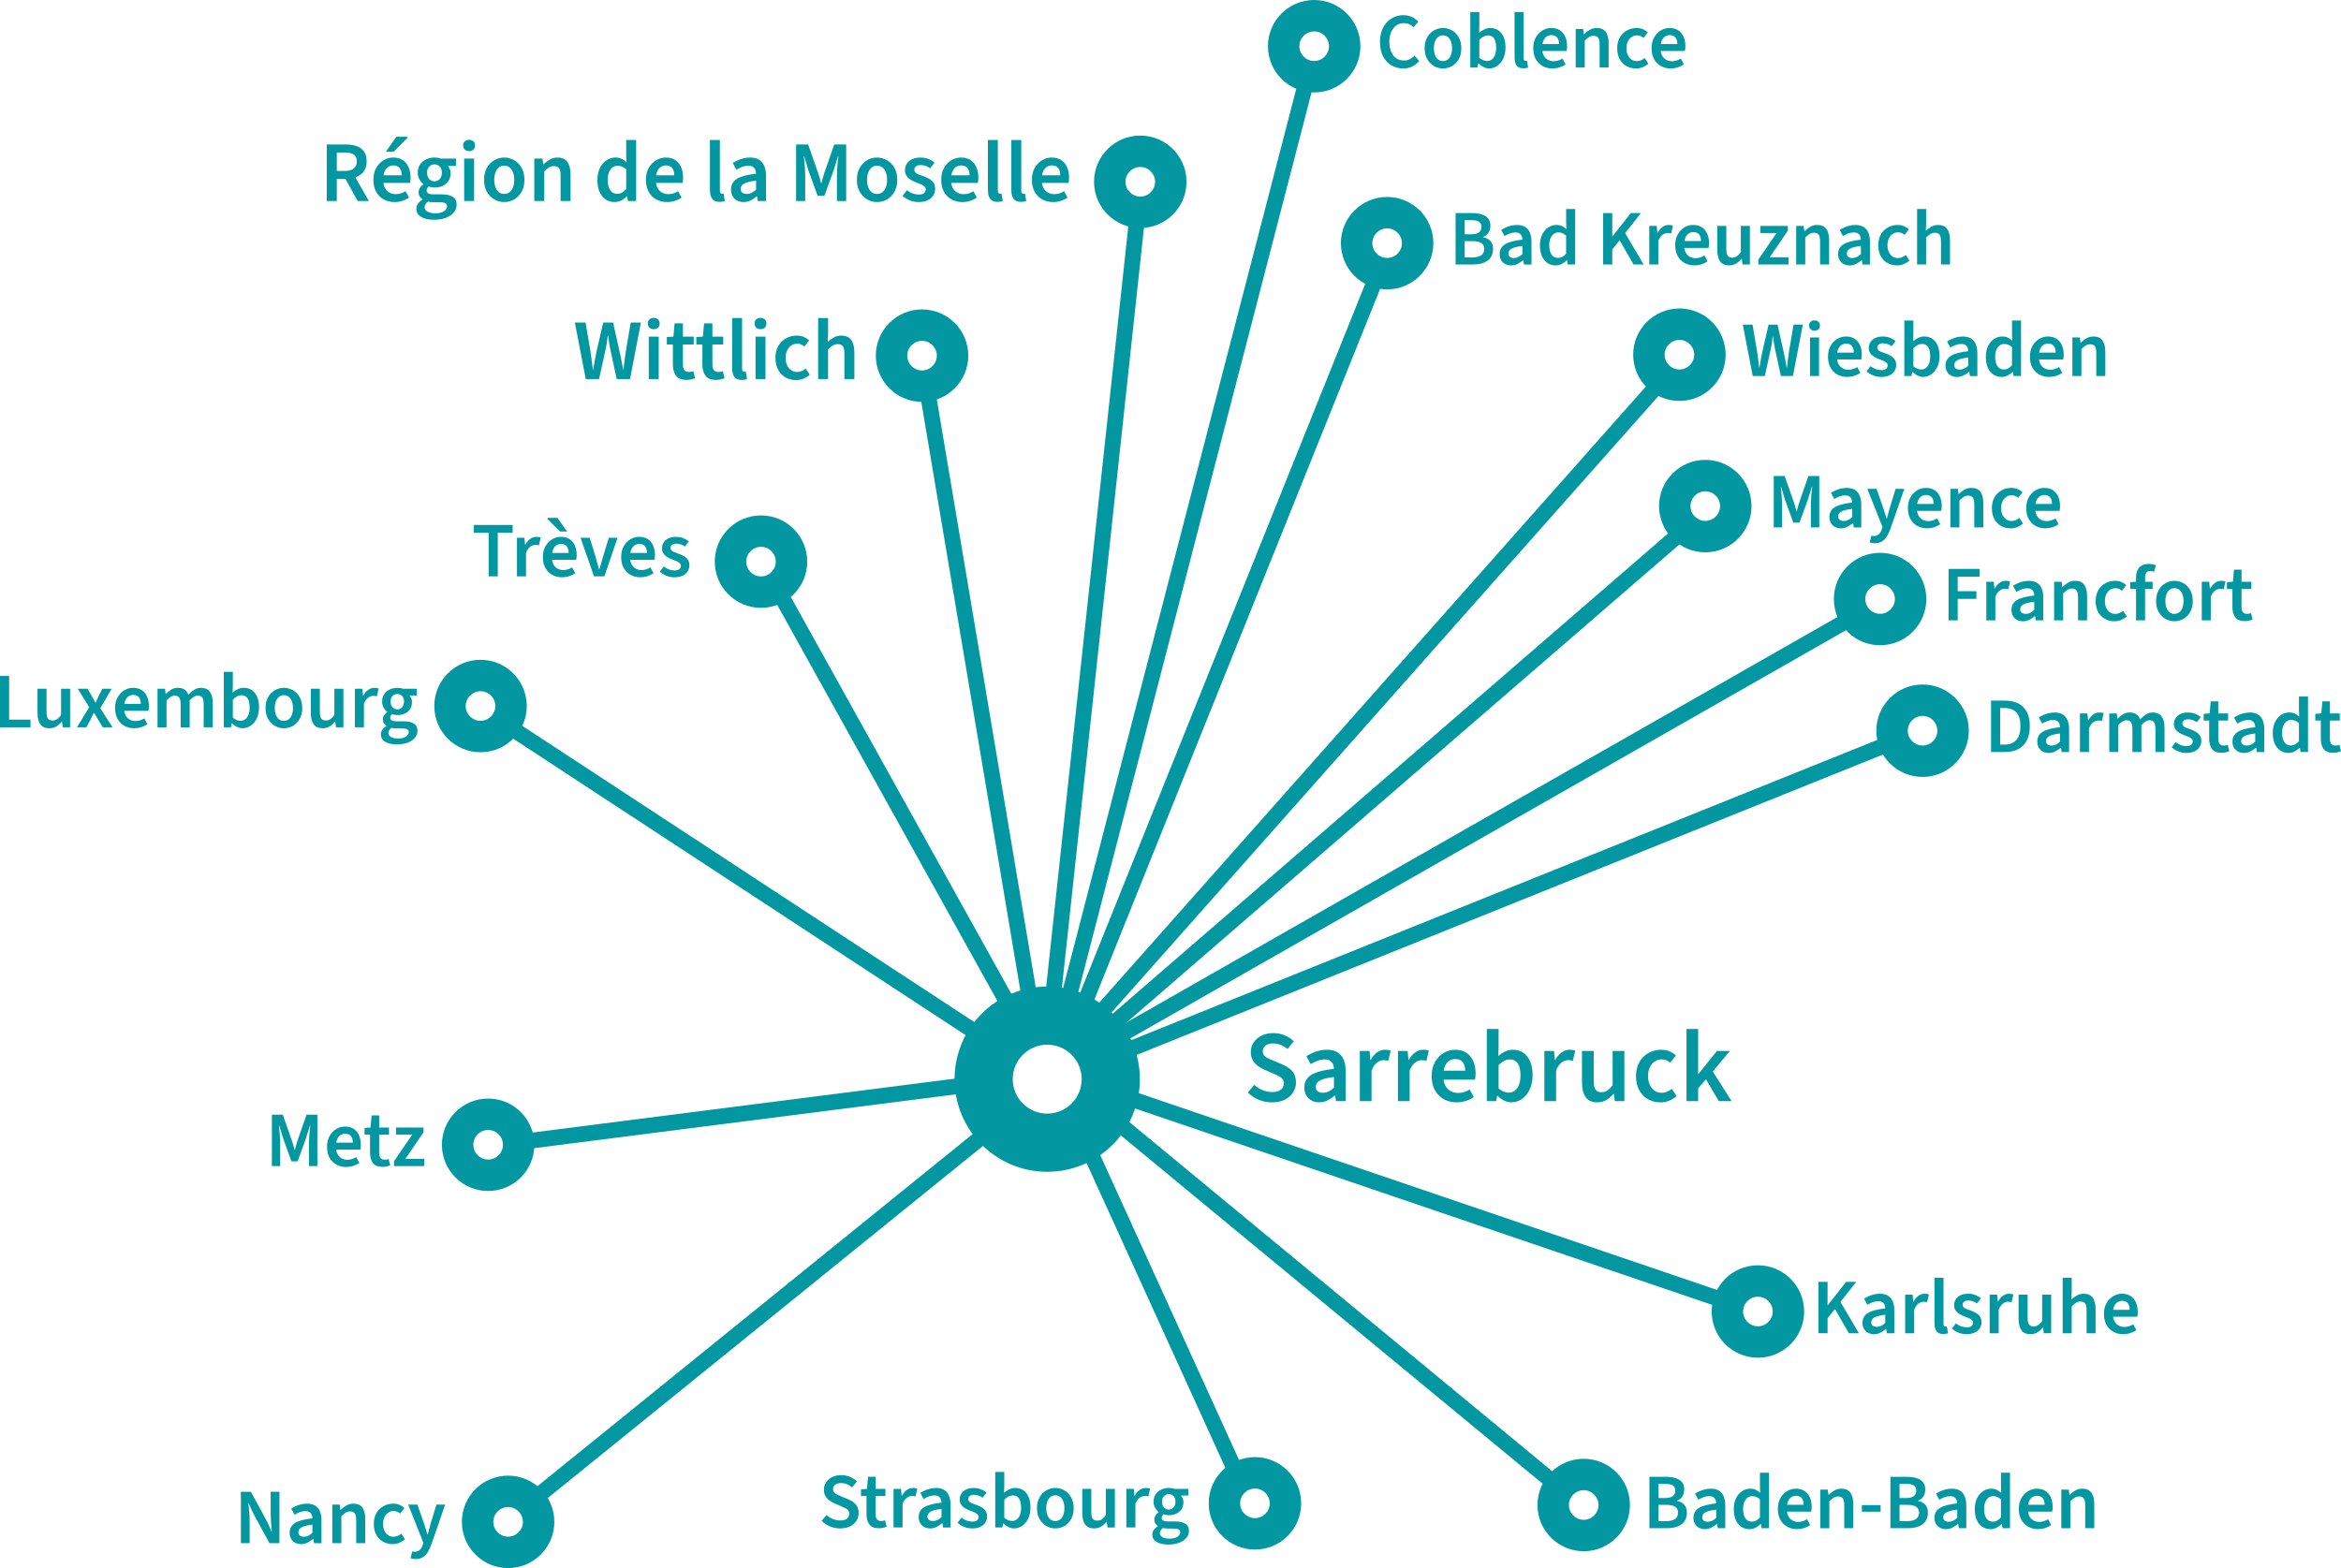 <?xml version="1.0" encoding="UTF-8"?>
<svg id="Ebene_1" data-name="Ebene 1" xmlns="http://www.w3.org/2000/svg" viewBox="0 0 1489.1 997.76">
  <defs>
    <style>
      .cls-1 {
        fill: none;
        stroke: #0398a1;
        stroke-miterlimit: 10;
        stroke-width: 10px;
      }

      .cls-2 {
        fill: #0398a1;
      }
    </style>
  </defs>
  <path class="cls-2" d="M666.13,664.72c12.09,0,21.93,9.84,21.93,21.93s-9.84,21.93-21.93,21.93-21.93-9.84-21.93-21.93,9.84-21.93,21.93-21.93M666.13,627.72c-32.55,0-58.93,26.38-58.93,58.93s26.38,58.93,58.93,58.93,58.93-26.38,58.93-58.93-26.38-58.93-58.93-58.93h0Z"/>
  <path class="cls-2" d="M310.5,719c5.19,0,9.41,4.22,9.41,9.41s-4.22,9.41-9.41,9.41-9.41-4.22-9.41-9.41,4.22-9.41,9.41-9.41M310.5,699c-16.24,0-29.41,13.17-29.41,29.41s13.17,29.41,29.41,29.41,29.41-13.17,29.41-29.41-13.17-29.41-29.41-29.41h0Z"/>
  <line class="cls-1" x1="335.14" y1="726.11" x2="613.11" y2="690.62"/>
  <line class="cls-1" x1="324.64" y1="462.85" x2="618.6" y2="655.55"/>
  <line class="cls-1" x1="498.36" y1="381.75" x2="640.47" y2="637.52"/>
  <line class="cls-1" x1="723.7" y1="135.11" x2="670.22" y2="630.51"/>
  <line class="cls-1" x1="708.41" y1="712.21" x2="988.39" y2="943.48"/>
  <line class="cls-1" x1="786.99" y1="938.48" x2="693.58" y2="733.26"/>
  <line class="cls-1" x1="344.97" y1="949.56" x2="628.82" y2="719.83"/>
  <g>
    <path class="cls-2" d="M172.94,741.96v-32.7h6.95l5.6,16c.37,1.03.7,2.06,1,3.08.3,1.02.6,2.12.9,3.33h.2c.3-1.2.59-2.31.88-3.33.28-1.02.59-2.04.92-3.08l5.6-16h6.9v32.7h-5.35v-14.9c0-1.03.04-2.22.12-3.55.08-1.33.19-2.66.33-3.97.13-1.32.27-2.47.4-3.47h-.2l-2.6,8.3-5.3,14.6h-3.9l-5.3-14.6-2.5-8.3h-.2c.13,1,.26,2.16.38,3.47.12,1.32.22,2.64.3,3.97.08,1.33.12,2.52.12,3.55v14.9h-5.25Z"/>
    <path class="cls-2" d="M220.24,742.56c-2.3,0-4.38-.51-6.23-1.53-1.85-1.02-3.31-2.48-4.38-4.4-1.07-1.92-1.6-4.24-1.6-6.97s.55-4.96,1.65-6.88c1.1-1.92,2.52-3.39,4.25-4.42s3.57-1.55,5.5-1.55c2.23,0,4.1.5,5.6,1.5s2.62,2.38,3.38,4.12,1.12,3.76,1.12,6.02c0,.53-.03,1.05-.08,1.55s-.12.98-.22,1.45h-16.9v-4.4h12.1c0-1.77-.4-3.16-1.2-4.18-.8-1.02-2.03-1.52-3.7-1.52-.93,0-1.84.25-2.73.75s-1.62,1.35-2.2,2.55c-.58,1.2-.88,2.87-.88,5,0,1.93.33,3.51,1,4.72.67,1.22,1.55,2.12,2.65,2.7,1.1.58,2.28.88,3.55.88,1.07,0,2.08-.15,3.03-.45.95-.3,1.84-.72,2.67-1.25l2,3.7c-1.13.8-2.42,1.43-3.88,1.9-1.45.47-2.96.7-4.52.7Z"/>
    <path class="cls-2" d="M243.19,742.46c-2.83,0-4.84-.83-6.03-2.47-1.18-1.65-1.77-3.79-1.77-6.42v-11.6h-3.5v-4.3l3.8-.25.7-7.7h4.8v7.7h6.25v4.55h-6.25v11.6c0,1.43.28,2.51.85,3.22s1.43,1.08,2.6,1.08c.43,0,.87-.03,1.3-.1.43-.07.85-.2,1.25-.4l1.05,4.05c-.63.3-1.38.55-2.25.75-.87.2-1.8.3-2.8.3Z"/>
    <path class="cls-2" d="M250.63,741.96v-3.1l11.6-16.9h-10.3v-4.55h17.5v3.05l-11.55,16.9h11.95v4.6h-19.2Z"/>
  </g>
  <g>
    <path class="cls-2" d="M153.23,981.9v-32.7h6.35l9.8,18c.6,1.1,1.18,2.28,1.73,3.55.55,1.27,1.08,2.55,1.58,3.85h.2c-.13-1.77-.28-3.61-.45-5.53-.17-1.92-.25-3.78-.25-5.58v-14.3h5.55v32.7h-6.35l-9.8-18c-.6-1.1-1.19-2.28-1.77-3.55-.58-1.27-1.12-2.55-1.62-3.85h-.2c.2,1.7.38,3.51.55,5.42.17,1.92.25,3.81.25,5.68v14.3h-5.55Z"/>
    <path class="cls-2" d="M191.53,982.5c-1.43,0-2.7-.3-3.8-.9-1.1-.6-1.96-1.44-2.57-2.53-.62-1.08-.93-2.34-.93-3.78,0-2.77,1.16-4.86,3.48-6.27,2.32-1.42,5.99-2.39,11.02-2.92-.03-.83-.19-1.6-.47-2.3-.28-.7-.75-1.26-1.4-1.67-.65-.42-1.52-.62-2.62-.62-1.2,0-2.38.22-3.52.65-1.15.43-2.27.98-3.38,1.65l-2.1-3.9c.9-.57,1.88-1.09,2.95-1.58,1.07-.48,2.2-.87,3.4-1.15,1.2-.28,2.45-.42,3.75-.42,2.03,0,3.73.41,5.08,1.23s2.37,2.02,3.05,3.6c.68,1.58,1.02,3.53,1.02,5.83v14.5h-4.75l-.4-2.7h-.2c-1.13.93-2.32,1.72-3.55,2.35-1.23.63-2.58.95-4.05.95ZM193.33,977.8c1,0,1.93-.21,2.77-.62.85-.42,1.73-1.04,2.62-1.88v-5.2c-2.23.27-4,.62-5.3,1.05-1.3.43-2.23.96-2.77,1.58-.55.62-.83,1.34-.83,2.17,0,1.03.33,1.77,1,2.22.67.45,1.5.67,2.5.67Z"/>
    <path class="cls-2" d="M211.38,981.9v-24.55h4.75l.4,3.3h.2c1.1-1.07,2.3-1.98,3.6-2.75,1.3-.77,2.78-1.15,4.45-1.15,2.63,0,4.55.85,5.75,2.55,1.2,1.7,1.8,4.1,1.8,7.2v15.4h-5.75v-14.65c0-2.03-.3-3.47-.9-4.3-.6-.83-1.58-1.25-2.95-1.25-1.07,0-2.01.26-2.83.78-.82.52-1.74,1.27-2.77,2.27v17.15h-5.75Z"/>
    <path class="cls-2" d="M249.73,982.5c-2.27,0-4.3-.51-6.1-1.52-1.8-1.02-3.23-2.48-4.27-4.4-1.05-1.92-1.58-4.22-1.58-6.92s.57-5.06,1.7-6.98c1.13-1.92,2.64-3.38,4.52-4.4,1.88-1.02,3.91-1.53,6.08-1.53,1.57,0,2.94.26,4.12.78,1.18.52,2.21,1.17,3.07,1.97l-2.75,3.6c-.53-.5-1.14-.9-1.82-1.2-.68-.3-1.46-.45-2.33-.45-1.3,0-2.45.34-3.45,1.03s-1.79,1.63-2.38,2.85c-.58,1.22-.88,2.66-.88,4.33s.28,3.06.85,4.27c.57,1.22,1.34,2.17,2.33,2.85.98.68,2.12,1.02,3.42,1.02.97,0,1.88-.18,2.73-.55.85-.37,1.61-.83,2.27-1.4l2.35,3.55c-1.03.93-2.23,1.68-3.57,2.25-1.35.57-2.79.85-4.33.85Z"/>
    <path class="cls-2" d="M264.33,992c-.67,0-1.26-.05-1.77-.15-.52-.1-.99-.25-1.42-.45l1.1-4.3c.33.1.63.17.9.2.27.03.53.05.8.05,1.3,0,2.34-.4,3.12-1.2.78-.8,1.38-1.8,1.77-3l.45-1.55-9.65-24.25h5.85l4.25,12.05c.37,1.07.72,2.19,1.07,3.38.35,1.18.71,2.36,1.08,3.52h.2c.3-1.13.61-2.29.93-3.47.32-1.18.62-2.33.92-3.42l3.7-12.05h5.55l-8.9,25.65c-.67,1.83-1.43,3.42-2.3,4.78-.87,1.35-1.92,2.39-3.15,3.12-1.23.73-2.73,1.1-4.5,1.1Z"/>
  </g>
  <g>
    <path class="cls-2" d="M207.86,127.91v-35.97h12.16c2.49,0,4.73.33,6.71.99s3.56,1.77,4.73,3.33c1.17,1.56,1.76,3.68,1.76,6.35s-.59,4.67-1.76,6.32c-1.17,1.65-2.75,2.88-4.73,3.69-1.98.81-4.22,1.21-6.71,1.21h-5.78v14.08h-6.38ZM214.24,108.77h5.12c2.46,0,4.34-.51,5.64-1.54,1.3-1.03,1.95-2.57,1.95-4.62s-.65-3.49-1.95-4.32c-1.3-.82-3.18-1.24-5.64-1.24h-5.12v11.71ZM227.5,127.91l-8.69-15.79,4.62-3.79,11.22,19.58h-7.15Z"/>
    <path class="cls-2" d="M250.93,128.57c-2.53,0-4.81-.56-6.85-1.68s-3.64-2.73-4.81-4.84c-1.17-2.11-1.76-4.67-1.76-7.67s.6-5.45,1.81-7.56c1.21-2.11,2.77-3.73,4.67-4.87,1.91-1.14,3.92-1.71,6.05-1.71,2.46,0,4.51.55,6.16,1.65s2.89,2.61,3.71,4.54c.83,1.92,1.24,4.13,1.24,6.63,0,.59-.03,1.16-.08,1.71-.06.55-.14,1.08-.25,1.6h-18.59v-4.84h13.31c0-1.94-.44-3.47-1.32-4.59-.88-1.12-2.24-1.68-4.07-1.68-1.03,0-2.03.28-3,.83-.97.55-1.78,1.48-2.42,2.81-.64,1.32-.96,3.15-.96,5.5,0,2.13.37,3.86,1.1,5.2.73,1.34,1.71,2.33,2.92,2.97,1.21.64,2.51.96,3.91.96,1.17,0,2.28-.17,3.33-.5,1.05-.33,2.03-.79,2.94-1.38l2.2,4.07c-1.25.88-2.67,1.58-4.26,2.09-1.6.51-3.25.77-4.98.77ZM245.43,96.56l6.71-9.57h6.77l.38.66-8.91,8.91h-4.95Z"/>
    <path class="cls-2" d="M276.06,139.84c-2.16,0-4.09-.26-5.77-.77-1.69-.51-3.02-1.29-3.99-2.34-.97-1.04-1.46-2.36-1.46-3.93,0-1.14.34-2.19,1.02-3.16.68-.97,1.62-1.84,2.83-2.61v-.22c-.66-.44-1.23-1.03-1.7-1.76-.48-.73-.72-1.65-.72-2.75,0-1.03.3-1.98.91-2.86.6-.88,1.29-1.59,2.06-2.15v-.22c-.92-.7-1.73-1.67-2.45-2.92-.71-1.25-1.07-2.66-1.07-4.23,0-2.05.5-3.8,1.48-5.25.99-1.45,2.29-2.55,3.91-3.3,1.61-.75,3.37-1.13,5.28-1.13.73,0,1.45.06,2.15.17.7.11,1.3.27,1.81.5h9.68v4.67h-5.06v.22c.51.55.92,1.18,1.21,1.9.29.71.44,1.55.44,2.5,0,1.98-.46,3.65-1.38,5-.92,1.36-2.15,2.38-3.69,3.08-1.54.7-3.26,1.04-5.17,1.04-.59,0-1.19-.05-1.81-.17-.62-.11-1.25-.29-1.87-.55-.37.37-.68.73-.94,1.1-.26.37-.38.86-.38,1.48,0,.77.33,1.38.99,1.81.66.44,1.8.66,3.41.66h4.79c3.26,0,5.73.52,7.4,1.57,1.67,1.04,2.5,2.74,2.5,5.09,0,1.76-.59,3.36-1.76,4.81-1.17,1.45-2.84,2.59-5,3.44-2.16.84-4.71,1.27-7.65,1.27ZM277.05,135.72c1.43,0,2.69-.19,3.79-.58,1.1-.38,1.96-.92,2.58-1.59.62-.68.94-1.4.94-2.17,0-1.06-.41-1.78-1.24-2.15-.82-.37-2.01-.55-3.55-.55h-3.69c-.73,0-1.39-.04-1.98-.11-.59-.07-1.15-.17-1.71-.28-.7.55-1.22,1.12-1.57,1.71-.35.59-.52,1.21-.52,1.87,0,1.21.62,2.15,1.87,2.83,1.25.68,2.93,1.02,5.06,1.02ZM276.39,115.37c.84,0,1.62-.21,2.34-.63.72-.42,1.28-1.04,1.71-1.87.42-.83.63-1.81.63-2.94,0-1.72-.45-3.04-1.35-3.96-.9-.92-2.01-1.38-3.33-1.38s-2.44.46-3.35,1.38c-.92.92-1.38,2.24-1.38,3.96,0,1.14.22,2.12.66,2.94s1.01,1.45,1.7,1.87c.7.42,1.49.63,2.37.63Z"/>
    <path class="cls-2" d="M298.39,96.17c-1.1,0-2.01-.33-2.72-.99-.72-.66-1.07-1.54-1.07-2.64s.36-1.97,1.07-2.61c.71-.64,1.62-.96,2.72-.96s2.05.32,2.75.96c.7.64,1.04,1.51,1.04,2.61s-.35,1.98-1.04,2.64c-.7.66-1.61.99-2.75.99ZM295.26,127.91v-27h6.32v27h-6.32Z"/>
    <path class="cls-2" d="M320.72,128.57c-2.24,0-4.33-.56-6.27-1.68-1.94-1.12-3.52-2.73-4.73-4.84-1.21-2.11-1.81-4.65-1.81-7.62s.6-5.56,1.81-7.67c1.21-2.11,2.79-3.72,4.73-4.84,1.94-1.12,4.03-1.68,6.27-1.68s4.38.56,6.33,1.68c1.94,1.12,3.52,2.73,4.73,4.84,1.21,2.11,1.81,4.67,1.81,7.67s-.6,5.51-1.81,7.62c-1.21,2.11-2.79,3.72-4.73,4.84-1.94,1.12-4.05,1.68-6.33,1.68ZM320.72,123.4c1.32,0,2.46-.37,3.41-1.1.95-.73,1.69-1.78,2.2-3.14.51-1.36.77-2.93.77-4.73s-.26-3.37-.77-4.73c-.51-1.36-1.25-2.41-2.2-3.16-.95-.75-2.09-1.13-3.41-1.13s-2.45.38-3.38,1.13c-.94.75-1.66,1.81-2.17,3.16-.51,1.36-.77,2.93-.77,4.73s.26,3.37.77,4.73c.51,1.36,1.24,2.4,2.17,3.14.94.73,2.06,1.1,3.38,1.1Z"/>
    <path class="cls-2" d="M339.86,127.91v-27h5.23l.44,3.63h.22c1.21-1.17,2.53-2.18,3.96-3.02,1.43-.84,3.06-1.27,4.9-1.27,2.9,0,5,.94,6.33,2.81,1.32,1.87,1.98,4.51,1.98,7.92v16.94h-6.33v-16.12c0-2.24-.33-3.81-.99-4.73-.66-.92-1.74-1.38-3.25-1.38-1.17,0-2.21.28-3.11.85-.9.57-1.92,1.4-3.05,2.5v18.87h-6.32Z"/>
    <path class="cls-2" d="M391.12,128.57c-3.37,0-6.07-1.25-8.08-3.74-2.02-2.49-3.02-5.96-3.02-10.4,0-2.93.54-5.46,1.62-7.59,1.08-2.13,2.49-3.76,4.24-4.9,1.74-1.14,3.6-1.71,5.58-1.71,1.54,0,2.85.26,3.93.77,1.08.51,2.14,1.25,3.16,2.2l-.22-4.35v-9.79h6.32v38.83h-5.23l-.44-2.92h-.22c-.99.99-2.15,1.83-3.47,2.53-1.32.7-2.71,1.04-4.18,1.04ZM392.66,123.34c1.06,0,2.05-.25,2.97-.74.92-.5,1.81-1.26,2.7-2.28v-12.6c-.92-.84-1.83-1.43-2.75-1.76-.92-.33-1.83-.5-2.75-.5-1.17,0-2.23.35-3.16,1.04-.94.7-1.69,1.71-2.25,3.02-.57,1.32-.85,2.93-.85,4.84,0,2.9.53,5.11,1.59,6.65,1.06,1.54,2.57,2.31,4.51,2.31Z"/>
    <path class="cls-2" d="M424.29,128.57c-2.53,0-4.81-.56-6.85-1.68s-3.64-2.73-4.81-4.84c-1.17-2.11-1.76-4.67-1.76-7.67s.6-5.45,1.81-7.56c1.21-2.11,2.77-3.73,4.67-4.87,1.91-1.14,3.92-1.71,6.05-1.71,2.46,0,4.51.55,6.16,1.65s2.89,2.61,3.71,4.54c.83,1.92,1.24,4.13,1.24,6.63,0,.59-.03,1.16-.08,1.71-.06.55-.14,1.08-.25,1.6h-18.59v-4.84h13.31c0-1.94-.44-3.47-1.32-4.59-.88-1.12-2.24-1.68-4.07-1.68-1.03,0-2.03.28-3,.83-.97.55-1.78,1.48-2.42,2.81-.64,1.32-.96,3.15-.96,5.5,0,2.13.37,3.86,1.1,5.2.73,1.34,1.71,2.33,2.92,2.97,1.21.64,2.51.96,3.91.96,1.17,0,2.28-.17,3.33-.5,1.05-.33,2.03-.79,2.94-1.38l2.2,4.07c-1.25.88-2.67,1.58-4.26,2.09-1.6.51-3.25.77-4.98.77Z"/>
    <path class="cls-2" d="M457.73,128.45c-1.5,0-2.7-.3-3.6-.91s-1.55-1.48-1.95-2.61c-.4-1.14-.6-2.49-.6-4.07v-31.79h6.32v32.12c0,.81.15,1.36.44,1.65.29.29.62.44.99.44.15,0,.28,0,.41-.03.13-.02.3-.05.52-.08l.82,4.73c-.37.15-.83.27-1.4.38-.57.11-1.22.17-1.95.17Z"/>
    <path class="cls-2" d="M473.02,128.57c-1.58,0-2.97-.33-4.18-.99s-2.15-1.59-2.83-2.78c-.68-1.19-1.02-2.58-1.02-4.15,0-3.04,1.27-5.34,3.82-6.9,2.55-1.56,6.59-2.63,12.13-3.22-.04-.92-.21-1.76-.52-2.53-.31-.77-.83-1.38-1.54-1.84-.71-.46-1.68-.69-2.89-.69-1.32,0-2.61.24-3.88.71-1.26.48-2.5,1.08-3.71,1.81l-2.31-4.29c.99-.62,2.07-1.2,3.25-1.73,1.17-.53,2.42-.95,3.74-1.26,1.32-.31,2.69-.47,4.12-.47,2.24,0,4.1.45,5.58,1.35,1.49.9,2.6,2.22,3.36,3.96.75,1.74,1.13,3.88,1.13,6.41v15.95h-5.23l-.44-2.97h-.22c-1.25,1.03-2.55,1.89-3.9,2.59-1.36.7-2.84,1.04-4.46,1.04ZM475,123.4c1.1,0,2.12-.23,3.05-.69.94-.46,1.9-1.15,2.89-2.06v-5.72c-2.46.29-4.4.68-5.83,1.15-1.43.48-2.45,1.05-3.05,1.73-.6.68-.91,1.48-.91,2.39,0,1.14.37,1.95,1.1,2.45.73.5,1.65.74,2.75.74Z"/>
    <path class="cls-2" d="M506.4,127.91v-35.97h7.65l6.16,17.6c.4,1.14.77,2.26,1.1,3.38.33,1.12.66,2.34.99,3.66h.22c.33-1.32.65-2.54.96-3.66.31-1.12.65-2.25,1.02-3.38l6.16-17.6h7.59v35.97h-5.89v-16.39c0-1.14.05-2.44.14-3.9.09-1.47.21-2.92.36-4.37.15-1.45.29-2.72.44-3.82h-.22l-2.86,9.13-5.83,16.06h-4.29l-5.83-16.06-2.75-9.13h-.22c.15,1.1.28,2.37.41,3.82.13,1.45.24,2.91.33,4.37.09,1.47.14,2.77.14,3.9v16.39h-5.77Z"/>
    <path class="cls-2" d="M557.88,128.57c-2.24,0-4.33-.56-6.27-1.68-1.94-1.12-3.52-2.73-4.73-4.84-1.21-2.11-1.81-4.65-1.81-7.62s.6-5.56,1.81-7.67c1.21-2.11,2.79-3.72,4.73-4.84,1.94-1.12,4.03-1.68,6.27-1.68s4.38.56,6.33,1.68c1.94,1.12,3.52,2.73,4.73,4.84,1.21,2.11,1.81,4.67,1.81,7.67s-.6,5.51-1.81,7.62c-1.21,2.11-2.79,3.72-4.73,4.84-1.94,1.12-4.05,1.68-6.33,1.68ZM557.88,123.4c1.32,0,2.46-.37,3.41-1.1.95-.73,1.69-1.78,2.2-3.14.51-1.36.77-2.93.77-4.73s-.26-3.37-.77-4.73c-.51-1.36-1.25-2.41-2.2-3.16-.95-.75-2.09-1.13-3.41-1.13s-2.45.38-3.38,1.13c-.94.75-1.66,1.81-2.17,3.16-.51,1.36-.77,2.93-.77,4.73s.26,3.37.77,4.73c.51,1.36,1.24,2.4,2.17,3.14.94.73,2.06,1.1,3.38,1.1Z"/>
    <path class="cls-2" d="M584.34,128.57c-1.87,0-3.71-.35-5.53-1.04-1.81-.7-3.38-1.67-4.7-2.92l2.81-3.63c1.21.99,2.44,1.71,3.69,2.15,1.25.44,2.57.66,3.96.66,1.47,0,2.55-.31,3.25-.94.7-.62,1.04-1.39,1.04-2.31,0-.73-.27-1.36-.8-1.87-.53-.51-1.22-.95-2.06-1.32-.84-.37-1.78-.73-2.81-1.1-1.32-.48-2.55-1.05-3.69-1.73-1.14-.68-2.06-1.52-2.78-2.53-.72-1.01-1.07-2.23-1.07-3.66,0-2.38.88-4.33,2.64-5.83,1.76-1.5,4.14-2.25,7.15-2.25,1.83,0,3.52.3,5.06.91s2.86,1.38,3.96,2.34l-2.8,3.57c-.95-.7-1.93-1.21-2.92-1.54-.99-.33-2.04-.5-3.14-.5-1.36,0-2.36.29-3.02.88-.66.59-.99,1.28-.99,2.09,0,.66.21,1.22.63,1.68.42.46,1.04.86,1.84,1.21.81.35,1.78.71,2.92,1.07,1.39.48,2.69,1.05,3.91,1.73,1.21.68,2.17,1.54,2.89,2.58.71,1.04,1.07,2.36,1.07,3.93s-.4,2.94-1.21,4.21c-.81,1.27-1.99,2.27-3.55,3.03-1.56.75-3.47,1.13-5.75,1.13Z"/>
    <path class="cls-2" d="M612.11,128.57c-2.53,0-4.81-.56-6.85-1.68s-3.64-2.73-4.81-4.84c-1.17-2.11-1.76-4.67-1.76-7.67s.6-5.45,1.81-7.56c1.21-2.11,2.77-3.73,4.67-4.87,1.91-1.14,3.92-1.71,6.05-1.71,2.46,0,4.51.55,6.16,1.65s2.89,2.61,3.71,4.54c.83,1.92,1.24,4.13,1.24,6.63,0,.59-.03,1.16-.08,1.71-.06.55-.14,1.08-.25,1.6h-18.59v-4.84h13.31c0-1.94-.44-3.47-1.32-4.59-.88-1.12-2.24-1.68-4.07-1.68-1.03,0-2.03.28-3,.83-.97.55-1.78,1.48-2.42,2.81-.64,1.32-.96,3.15-.96,5.5,0,2.13.37,3.86,1.1,5.2.73,1.34,1.71,2.33,2.92,2.97,1.21.64,2.51.96,3.91.96,1.17,0,2.28-.17,3.33-.5,1.05-.33,2.03-.79,2.94-1.38l2.2,4.07c-1.25.88-2.67,1.58-4.26,2.09-1.6.51-3.25.77-4.98.77Z"/>
    <path class="cls-2" d="M634.55,128.45c-1.5,0-2.7-.3-3.6-.91s-1.55-1.48-1.95-2.61c-.4-1.14-.6-2.49-.6-4.07v-31.79h6.32v32.12c0,.81.15,1.36.44,1.65.29.29.62.44.99.44.15,0,.28,0,.41-.03.13-.02.3-.05.52-.08l.82,4.73c-.37.15-.83.27-1.4.38-.57.11-1.22.17-1.95.17Z"/>
    <path class="cls-2" d="M649.45,128.45c-1.5,0-2.7-.3-3.6-.91s-1.55-1.48-1.95-2.61c-.4-1.14-.6-2.49-.6-4.07v-31.79h6.32v32.12c0,.81.15,1.36.44,1.65.29.29.62.44.99.44.15,0,.28,0,.41-.03.13-.02.3-.05.52-.08l.82,4.73c-.37.15-.83.27-1.4.38-.57.11-1.22.17-1.95.17Z"/>
    <path class="cls-2" d="M669.8,128.57c-2.53,0-4.81-.56-6.85-1.68s-3.64-2.73-4.81-4.84c-1.17-2.11-1.76-4.67-1.76-7.67s.6-5.45,1.81-7.56c1.21-2.11,2.77-3.73,4.67-4.87,1.91-1.14,3.92-1.71,6.05-1.71,2.46,0,4.51.55,6.16,1.65s2.89,2.61,3.71,4.54c.83,1.92,1.24,4.13,1.24,6.63,0,.59-.03,1.16-.08,1.71-.06.55-.14,1.08-.25,1.6h-18.59v-4.84h13.31c0-1.94-.44-3.47-1.32-4.59-.88-1.12-2.24-1.68-4.07-1.68-1.03,0-2.03.28-3,.83-.97.55-1.78,1.48-2.42,2.81-.64,1.32-.96,3.15-.96,5.5,0,2.13.37,3.86,1.1,5.2.73,1.34,1.71,2.33,2.92,2.97,1.21.64,2.51.96,3.91.96,1.17,0,2.28-.17,3.33-.5,1.05-.33,2.03-.79,2.94-1.38l2.2,4.07c-1.25.88-2.67,1.58-4.26,2.09-1.6.51-3.25.77-4.98.77Z"/>
  </g>
  <g>
    <path class="cls-2" d="M892.65,43.56c-2.77,0-5.28-.65-7.53-1.95-2.25-1.3-4.03-3.21-5.35-5.73-1.32-2.52-1.97-5.57-1.97-9.17,0-2.67.38-5.06,1.15-7.17.77-2.12,1.84-3.91,3.23-5.38,1.38-1.47,2.97-2.58,4.77-3.35,1.8-.77,3.73-1.15,5.8-1.15s3.9.41,5.5,1.22c1.6.82,2.92,1.79,3.95,2.93l-3.1,3.55c-.83-.87-1.76-1.52-2.77-1.98-1.02-.45-2.16-.67-3.42-.67-1.73,0-3.29.48-4.68,1.45s-2.47,2.33-3.27,4.1c-.8,1.77-1.2,3.87-1.2,6.3s.38,4.64,1.15,6.42c.77,1.78,1.85,3.15,3.25,4.1s3.03,1.42,4.9,1.42c1.4,0,2.65-.28,3.75-.85,1.1-.57,2.1-1.32,3-2.25l2.95,3.45c-1.33,1.53-2.83,2.7-4.5,3.5-1.67.8-3.53,1.2-5.6,1.2Z"/>
    <path class="cls-2" d="M917.85,43.56c-2.03,0-3.93-.51-5.7-1.52-1.77-1.02-3.2-2.48-4.3-4.4-1.1-1.92-1.65-4.22-1.65-6.92s.55-5.06,1.65-6.98c1.1-1.92,2.53-3.38,4.3-4.4,1.77-1.02,3.67-1.52,5.7-1.52s3.98.51,5.75,1.52c1.77,1.02,3.2,2.48,4.3,4.4,1.1,1.92,1.65,4.24,1.65,6.98s-.55,5.01-1.65,6.92c-1.1,1.92-2.53,3.38-4.3,4.4-1.77,1.02-3.68,1.52-5.75,1.52ZM917.85,38.86c1.2,0,2.23-.33,3.1-1,.87-.67,1.53-1.62,2-2.85.47-1.23.7-2.67.7-4.3s-.23-3.07-.7-4.3c-.47-1.23-1.13-2.19-2-2.88-.87-.68-1.9-1.03-3.1-1.03s-2.22.34-3.08,1.03c-.85.68-1.51,1.64-1.98,2.88-.47,1.23-.7,2.67-.7,4.3s.23,3.07.7,4.3c.47,1.23,1.12,2.18,1.98,2.85.85.67,1.88,1,3.08,1Z"/>
    <path class="cls-2" d="M947.15,43.56c-1.1,0-2.22-.27-3.38-.83-1.15-.55-2.26-1.34-3.32-2.38h-.15l-.5,2.6h-4.55V7.66h5.75v9.1l-.15,4.1c1.03-.9,2.16-1.63,3.38-2.2,1.22-.57,2.46-.85,3.72-.85,2.03,0,3.78.52,5.22,1.55,1.45,1.03,2.56,2.48,3.33,4.33s1.15,4.04,1.15,6.57c0,2.8-.5,5.19-1.5,7.18-1,1.98-2.29,3.5-3.88,4.55-1.58,1.05-3.29,1.58-5.12,1.58ZM945.95,38.81c1.1,0,2.08-.32,2.95-.95.87-.63,1.55-1.57,2.05-2.82s.75-2.81.75-4.68c0-1.63-.18-3.03-.55-4.2-.37-1.17-.94-2.06-1.72-2.68-.78-.62-1.79-.92-3.03-.92-.9,0-1.78.23-2.65.67-.87.45-1.78,1.14-2.75,2.08v11.45c.87.73,1.73,1.26,2.6,1.58.87.32,1.65.48,2.35.48Z"/>
    <path class="cls-2" d="M969,43.46c-1.37,0-2.46-.27-3.27-.83-.82-.55-1.41-1.34-1.77-2.38-.37-1.03-.55-2.27-.55-3.7V7.66h5.75v29.2c0,.73.13,1.23.4,1.5.27.27.57.4.9.4.13,0,.26,0,.38-.02.12-.02.27-.04.47-.07l.75,4.3c-.33.13-.76.25-1.28.35-.52.1-1.11.15-1.78.15Z"/>
    <path class="cls-2" d="M987.5,43.56c-2.3,0-4.38-.51-6.22-1.52-1.85-1.02-3.31-2.48-4.38-4.4-1.07-1.92-1.6-4.24-1.6-6.97s.55-4.96,1.65-6.88c1.1-1.92,2.52-3.39,4.25-4.43,1.73-1.03,3.57-1.55,5.5-1.55,2.23,0,4.1.5,5.6,1.5s2.62,2.38,3.38,4.12,1.12,3.76,1.12,6.02c0,.53-.03,1.05-.08,1.55-.05.5-.12.98-.22,1.45h-16.9v-4.4h12.1c0-1.77-.4-3.16-1.2-4.18-.8-1.02-2.03-1.52-3.7-1.52-.93,0-1.84.25-2.73.75-.88.5-1.62,1.35-2.2,2.55-.58,1.2-.88,2.87-.88,5,0,1.93.33,3.51,1,4.72.67,1.22,1.55,2.12,2.65,2.7,1.1.58,2.28.88,3.55.88,1.07,0,2.08-.15,3.02-.45.95-.3,1.84-.72,2.68-1.25l2,3.7c-1.13.8-2.43,1.43-3.88,1.9-1.45.47-2.96.7-4.53.7Z"/>
    <path class="cls-2" d="M1002.3,42.96v-24.55h4.75l.4,3.3h.2c1.1-1.07,2.3-1.98,3.6-2.75,1.3-.77,2.78-1.15,4.45-1.15,2.63,0,4.55.85,5.75,2.55,1.2,1.7,1.8,4.1,1.8,7.2v15.4h-5.75v-14.65c0-2.03-.3-3.47-.9-4.3-.6-.83-1.58-1.25-2.95-1.25-1.07,0-2.01.26-2.83.78-.82.52-1.74,1.27-2.77,2.27v17.15h-5.75Z"/>
    <path class="cls-2" d="M1040.65,43.56c-2.27,0-4.3-.51-6.1-1.52-1.8-1.02-3.23-2.48-4.27-4.4-1.05-1.92-1.58-4.22-1.58-6.92s.57-5.06,1.7-6.98c1.13-1.92,2.64-3.38,4.52-4.4,1.88-1.02,3.91-1.52,6.08-1.52,1.57,0,2.94.26,4.12.77,1.18.52,2.21,1.17,3.07,1.98l-2.75,3.6c-.53-.5-1.14-.9-1.82-1.2-.68-.3-1.46-.45-2.33-.45-1.3,0-2.45.34-3.45,1.03-1,.68-1.79,1.63-2.38,2.85-.58,1.22-.88,2.66-.88,4.33s.28,3.06.85,4.27c.57,1.22,1.34,2.17,2.33,2.85.98.68,2.12,1.02,3.42,1.02.97,0,1.88-.18,2.73-.55.85-.37,1.61-.83,2.27-1.4l2.35,3.55c-1.03.93-2.23,1.68-3.58,2.25s-2.79.85-4.32.85Z"/>
    <path class="cls-2" d="M1062.75,43.56c-2.3,0-4.38-.51-6.22-1.52-1.85-1.02-3.31-2.48-4.38-4.4-1.07-1.92-1.6-4.24-1.6-6.97s.55-4.96,1.65-6.88c1.1-1.92,2.52-3.39,4.25-4.43,1.73-1.03,3.57-1.55,5.5-1.55,2.23,0,4.1.5,5.6,1.5s2.62,2.38,3.38,4.12,1.12,3.76,1.12,6.02c0,.53-.02,1.05-.08,1.55-.05.5-.12.98-.22,1.45h-16.9v-4.4h12.1c0-1.77-.4-3.16-1.2-4.18-.8-1.02-2.03-1.52-3.7-1.52-.93,0-1.84.25-2.73.75s-1.62,1.35-2.2,2.55c-.58,1.2-.88,2.87-.88,5,0,1.93.33,3.51,1,4.72.67,1.22,1.55,2.12,2.65,2.7,1.1.58,2.28.88,3.55.88,1.07,0,2.08-.15,3.03-.45.95-.3,1.84-.72,2.68-1.25l2,3.7c-1.13.8-2.43,1.43-3.88,1.9-1.45.47-2.96.7-4.53.7Z"/>
  </g>
  <g>
    <path class="cls-2" d="M925.9,168.28v-32.7h10.45c2.27,0,4.27.26,6.02.78,1.75.52,3.13,1.36,4.15,2.52,1.02,1.17,1.52,2.75,1.52,4.75,0,1.67-.39,3.14-1.17,4.42-.78,1.28-1.91,2.18-3.38,2.68v.2c1.93.4,3.46,1.21,4.58,2.43,1.12,1.22,1.67,2.91,1.67,5.07s-.54,4.08-1.62,5.55-2.58,2.55-4.47,3.25c-1.9.7-4.05,1.05-6.45,1.05h-11.3ZM931.7,149.08h4.15c2.27,0,3.92-.42,4.95-1.25,1.03-.83,1.55-1.95,1.55-3.35,0-1.6-.53-2.73-1.6-3.4-1.07-.67-2.67-1-4.8-1h-4.25v9ZM931.7,163.78h4.9c2.4,0,4.25-.44,5.55-1.33,1.3-.88,1.95-2.24,1.95-4.07,0-1.73-.63-2.99-1.9-3.77-1.27-.78-3.13-1.18-5.6-1.18h-4.9v10.35Z"/>
    <path class="cls-2" d="M961.2,168.88c-1.43,0-2.7-.3-3.8-.9-1.1-.6-1.96-1.44-2.58-2.53-.62-1.08-.92-2.34-.92-3.77,0-2.77,1.16-4.86,3.47-6.27,2.32-1.42,5.99-2.39,11.03-2.92-.03-.83-.19-1.6-.47-2.3-.28-.7-.75-1.26-1.4-1.67-.65-.42-1.53-.62-2.62-.62-1.2,0-2.38.22-3.53.65-1.15.43-2.27.98-3.38,1.65l-2.1-3.9c.9-.57,1.88-1.09,2.95-1.58,1.07-.48,2.2-.87,3.4-1.15,1.2-.28,2.45-.42,3.75-.42,2.03,0,3.73.41,5.08,1.23,1.35.82,2.37,2.02,3.05,3.6.68,1.58,1.03,3.53,1.03,5.83v14.5h-4.75l-.4-2.7h-.2c-1.13.93-2.32,1.72-3.55,2.35s-2.58.95-4.05.95ZM963,164.18c1,0,1.93-.21,2.78-.62.85-.42,1.72-1.04,2.62-1.88v-5.2c-2.23.27-4,.62-5.3,1.05-1.3.43-2.23.96-2.78,1.58-.55.62-.83,1.34-.83,2.17,0,1.03.33,1.77,1,2.23.67.45,1.5.67,2.5.67Z"/>
    <path class="cls-2" d="M989.65,168.88c-3.07,0-5.52-1.13-7.35-3.4-1.83-2.27-2.75-5.42-2.75-9.45,0-2.67.49-4.97,1.48-6.9.98-1.93,2.27-3.42,3.85-4.45,1.58-1.03,3.28-1.55,5.08-1.55,1.4,0,2.59.23,3.58.7.98.47,1.94,1.13,2.88,2l-.2-3.95v-8.9h5.75v35.3h-4.75l-.4-2.65h-.2c-.9.9-1.95,1.67-3.15,2.3s-2.47.95-3.8.95ZM991.05,164.13c.97,0,1.87-.23,2.7-.68.83-.45,1.65-1.14,2.45-2.07v-11.45c-.83-.77-1.67-1.3-2.5-1.6-.83-.3-1.67-.45-2.5-.45-1.07,0-2.03.32-2.88.95-.85.63-1.53,1.55-2.05,2.75-.52,1.2-.78,2.67-.78,4.4,0,2.63.48,4.65,1.45,6.05s2.33,2.1,4.1,2.1Z"/>
    <path class="cls-2" d="M1019.75,168.28v-32.7h5.8v14.85h.15l11.65-14.85h6.45l-10.05,12.75,11.75,19.95h-6.4l-8.85-15.4-4.7,5.85v9.55h-5.8Z"/>
    <path class="cls-2" d="M1049.1,168.28v-24.55h4.75l.4,4.35h.2c.87-1.6,1.91-2.82,3.12-3.67,1.22-.85,2.49-1.27,3.83-1.27.63,0,1.17.03,1.6.1.43.07.83.2,1.2.4l-1.15,4.9c-.4-.1-.77-.17-1.1-.23-.33-.05-.77-.07-1.3-.07-.97,0-1.98.38-3.05,1.12s-1.98,2.06-2.75,3.92v15h-5.75Z"/>
    <path class="cls-2" d="M1077.8,168.88c-2.3,0-4.38-.51-6.23-1.52-1.85-1.02-3.31-2.48-4.38-4.4-1.07-1.92-1.6-4.24-1.6-6.97s.55-4.96,1.65-6.88c1.1-1.92,2.52-3.39,4.25-4.43,1.73-1.03,3.57-1.55,5.5-1.55,2.23,0,4.1.5,5.6,1.5s2.62,2.38,3.38,4.12,1.12,3.76,1.12,6.02c0,.53-.03,1.05-.08,1.55s-.12.98-.22,1.45h-16.9v-4.4h12.1c0-1.77-.4-3.16-1.2-4.18-.8-1.02-2.03-1.52-3.7-1.52-.93,0-1.84.25-2.73.75s-1.62,1.35-2.2,2.55c-.58,1.2-.88,2.87-.88,5,0,1.93.33,3.51,1,4.72.67,1.22,1.55,2.12,2.65,2.7,1.1.58,2.28.88,3.55.88,1.07,0,2.08-.15,3.03-.45.95-.3,1.84-.72,2.67-1.25l2,3.7c-1.13.8-2.42,1.43-3.88,1.9s-2.96.7-4.52.7Z"/>
    <path class="cls-2" d="M1099.9,168.88c-2.63,0-4.55-.85-5.75-2.55-1.2-1.7-1.8-4.1-1.8-7.2v-15.4h5.75v14.65c0,2.03.3,3.47.9,4.3.6.83,1.57,1.25,2.9,1.25,1.07,0,2.01-.27,2.82-.8.82-.53,1.69-1.4,2.62-2.6v-16.8h5.75v24.55h-4.7l-.45-3.6h-.15c-1.07,1.27-2.23,2.28-3.5,3.05-1.27.77-2.73,1.15-4.4,1.15Z"/>
    <path class="cls-2" d="M1118.45,168.28v-3.1l11.6-16.9h-10.3v-4.55h17.5v3.05l-11.55,16.9h11.95v4.6h-19.2Z"/>
    <path class="cls-2" d="M1142.55,168.28v-24.55h4.75l.4,3.3h.2c1.1-1.07,2.3-1.98,3.6-2.75,1.3-.77,2.78-1.15,4.45-1.15,2.63,0,4.55.85,5.75,2.55,1.2,1.7,1.8,4.1,1.8,7.2v15.4h-5.75v-14.65c0-2.03-.3-3.47-.9-4.3-.6-.83-1.58-1.25-2.95-1.25-1.07,0-2.01.26-2.83.78-.82.52-1.74,1.27-2.77,2.27v17.15h-5.75Z"/>
    <path class="cls-2" d="M1176.5,168.88c-1.43,0-2.7-.3-3.8-.9-1.1-.6-1.96-1.44-2.58-2.53-.62-1.08-.92-2.34-.92-3.77,0-2.77,1.16-4.86,3.47-6.27,2.32-1.42,5.99-2.39,11.03-2.92-.03-.83-.19-1.6-.47-2.3-.28-.7-.75-1.26-1.4-1.67-.65-.42-1.53-.62-2.62-.62-1.2,0-2.38.22-3.53.65-1.15.43-2.27.98-3.38,1.65l-2.1-3.9c.9-.57,1.88-1.09,2.95-1.58,1.07-.48,2.2-.87,3.4-1.15,1.2-.28,2.45-.42,3.75-.42,2.03,0,3.73.41,5.08,1.23,1.35.82,2.37,2.02,3.05,3.6.68,1.58,1.03,3.53,1.03,5.83v14.5h-4.75l-.4-2.7h-.2c-1.13.93-2.32,1.72-3.55,2.35s-2.58.95-4.05.95ZM1178.3,164.18c1,0,1.93-.21,2.78-.62.85-.42,1.72-1.04,2.62-1.88v-5.2c-2.23.27-4,.62-5.3,1.05-1.3.43-2.23.96-2.78,1.58-.55.62-.83,1.34-.83,2.17,0,1.03.33,1.77,1,2.23.67.45,1.5.67,2.5.67Z"/>
    <path class="cls-2" d="M1206.7,168.88c-2.27,0-4.3-.51-6.1-1.52-1.8-1.02-3.22-2.48-4.27-4.4-1.05-1.92-1.58-4.22-1.58-6.92s.57-5.06,1.7-6.98c1.13-1.92,2.64-3.38,4.52-4.4,1.88-1.02,3.91-1.52,6.08-1.52,1.57,0,2.94.26,4.12.77,1.18.52,2.21,1.17,3.08,1.98l-2.75,3.6c-.53-.5-1.14-.9-1.83-1.2-.68-.3-1.46-.45-2.33-.45-1.3,0-2.45.34-3.45,1.03-1,.68-1.79,1.63-2.38,2.85-.58,1.22-.88,2.66-.88,4.33s.28,3.06.85,4.27c.57,1.22,1.34,2.17,2.33,2.85.98.68,2.12,1.02,3.42,1.02.97,0,1.88-.18,2.72-.55.85-.37,1.61-.83,2.28-1.4l2.35,3.55c-1.03.93-2.22,1.68-3.57,2.25-1.35.57-2.79.85-4.33.85Z"/>
    <path class="cls-2" d="M1219.45,168.28v-35.3h5.75v9.1l-.2,4.75c1.03-.97,2.18-1.82,3.45-2.57s2.73-1.12,4.4-1.12c2.63,0,4.55.85,5.75,2.55,1.2,1.7,1.8,4.1,1.8,7.2v15.4h-5.75v-14.65c0-2.03-.3-3.47-.9-4.3-.6-.83-1.58-1.25-2.95-1.25-1.07,0-2.01.26-2.83.78-.82.52-1.74,1.27-2.78,2.27v17.15h-5.75Z"/>
  </g>
  <line class="cls-1" x1="715.38" y1="697.78" x2="1093.16" y2="826.38"/>
  <line class="cls-1" x1="875.71" y1="175.82" x2="689.86" y2="638.21"/>
  <line class="cls-1" x1="831.65" y1="49" x2="679.93" y2="634.35"/>
  <line class="cls-1" x1="1056.13" y1="243.1" x2="701.63" y2="642.8"/>
  <path class="cls-2" d="M323.2,958.93c5.19,0,9.41,4.22,9.41,9.41s-4.22,9.41-9.41,9.41-9.41-4.22-9.41-9.41,4.22-9.41,9.41-9.41M323.2,938.93c-16.24,0-29.41,13.17-29.41,29.41s13.17,29.41,29.41,29.41,29.41-13.17,29.41-29.41-13.17-29.41-29.41-29.41h0Z"/>
  <path class="cls-2" d="M305.66,439.83c5.19,0,9.41,4.22,9.41,9.41s-4.22,9.41-9.41,9.41-9.41-4.22-9.41-9.41,4.22-9.41,9.41-9.41M305.66,419.83c-16.24,0-29.41,13.17-29.41,29.41s13.17,29.41,29.41,29.41,29.41-13.17,29.41-29.41-13.17-29.41-29.41-29.41h0Z"/>
  <path class="cls-2" d="M484.07,347.95c5.19,0,9.41,4.22,9.41,9.41s-4.22,9.41-9.41,9.41-9.41-4.22-9.41-9.41,4.22-9.41,9.41-9.41M484.07,327.95c-16.24,0-29.41,13.17-29.41,29.41s13.17,29.41,29.41,29.41,29.41-13.17,29.41-29.41-13.17-29.41-29.41-29.41h0Z"/>
  <path class="cls-2" d="M725.33,106.26c5.19,0,9.41,4.22,9.41,9.41s-4.22,9.41-9.41,9.41-9.41-4.22-9.41-9.41,4.22-9.41,9.41-9.41M725.33,86.26c-16.24,0-29.41,13.17-29.41,29.41s13.17,29.41,29.41,29.41,29.41-13.17,29.41-29.41-13.17-29.41-29.41-29.41h0Z"/>
  <path class="cls-2" d="M835.94,20c5.19,0,9.41,4.22,9.41,9.41s-4.22,9.41-9.41,9.41-9.41-4.22-9.41-9.41,4.22-9.41,9.41-9.41M835.94,0c-16.24,0-29.41,13.17-29.41,29.41s13.17,29.41,29.41,29.41,29.41-13.17,29.41-29.41-13.17-29.41-29.41-29.41h0Z"/>
  <path class="cls-2" d="M882.34,145.32c5.19,0,9.41,4.22,9.41,9.41s-4.22,9.41-9.41,9.41-9.41-4.22-9.41-9.41,4.22-9.41,9.41-9.41M882.34,125.32c-16.24,0-29.41,13.17-29.41,29.41s13.17,29.41,29.41,29.41,29.41-13.17,29.41-29.41-13.17-29.41-29.41-29.41h0Z"/>
  <path class="cls-2" d="M798.26,947.15c5.19,0,9.41,4.22,9.41,9.41s-4.22,9.41-9.41,9.41-9.41-4.22-9.41-9.41,4.22-9.41,9.41-9.41M798.26,927.15c-16.24,0-29.41,13.17-29.41,29.41s13.17,29.41,29.41,29.41,29.41-13.17,29.41-29.41-13.17-29.41-29.41-29.41h0Z"/>
  <path class="cls-2" d="M1007.39,948.21c5.19,0,9.41,4.22,9.41,9.41s-4.22,9.41-9.41,9.41-9.41-4.22-9.41-9.41,4.22-9.41,9.41-9.41M1007.39,928.21c-16.24,0-29.41,13.17-29.41,29.41s13.17,29.41,29.41,29.41,29.41-13.17,29.41-29.41-13.17-29.41-29.41-29.41h0Z"/>
  <path class="cls-2" d="M1118.2,825.08c5.19,0,9.41,4.22,9.41,9.41s-4.22,9.41-9.41,9.41-9.41-4.22-9.41-9.41,4.22-9.41,9.41-9.41M1118.2,805.08c-16.24,0-29.41,13.17-29.41,29.41s13.17,29.41,29.41,29.41,29.41-13.17,29.41-29.41-13.17-29.41-29.41-29.41h0Z"/>
  <g>
    <path class="cls-2" d="M0,462.79v-32.7h5.8v27.8h13.6v4.9H0Z"/>
    <path class="cls-2" d="M31.4,463.39c-2.63,0-4.55-.85-5.75-2.55-1.2-1.7-1.8-4.1-1.8-7.2v-15.4h5.75v14.65c0,2.03.3,3.47.9,4.3.6.83,1.57,1.25,2.9,1.25,1.07,0,2.01-.27,2.83-.8.82-.53,1.69-1.4,2.62-2.6v-16.8h5.75v24.55h-4.7l-.45-3.6h-.15c-1.07,1.27-2.23,2.28-3.5,3.05-1.27.77-2.73,1.15-4.4,1.15Z"/>
    <path class="cls-2" d="M48.95,462.79l7.8-12.8-7.3-11.75h6.2l2.75,4.65c.37.67.73,1.35,1.1,2.05.37.7.75,1.4,1.15,2.1h.2c.3-.7.62-1.4.95-2.1.33-.7.65-1.38.95-2.05l2.35-4.65h5.95l-7.25,12.4,7.8,12.15h-6.2l-3-4.85c-.4-.73-.81-1.47-1.22-2.2-.42-.73-.84-1.45-1.28-2.15h-.2c-.37.7-.73,1.41-1.1,2.12-.37.72-.72,1.46-1.05,2.23l-2.6,4.85h-6Z"/>
    <path class="cls-2" d="M85.4,463.39c-2.3,0-4.38-.51-6.22-1.52-1.85-1.02-3.31-2.48-4.38-4.4-1.07-1.92-1.6-4.24-1.6-6.97s.55-4.96,1.65-6.88c1.1-1.92,2.52-3.39,4.25-4.43,1.73-1.03,3.57-1.55,5.5-1.55,2.23,0,4.1.5,5.6,1.5s2.62,2.38,3.38,4.12,1.12,3.76,1.12,6.02c0,.53-.02,1.05-.08,1.55-.05.5-.12.98-.22,1.45h-16.9v-4.4h12.1c0-1.77-.4-3.16-1.2-4.18-.8-1.02-2.03-1.52-3.7-1.52-.93,0-1.84.25-2.72.75-.88.5-1.62,1.35-2.2,2.55-.58,1.2-.88,2.87-.88,5,0,1.93.33,3.51,1,4.72.67,1.22,1.55,2.12,2.65,2.7,1.1.58,2.28.88,3.55.88,1.07,0,2.08-.15,3.02-.45.95-.3,1.84-.72,2.68-1.25l2,3.7c-1.13.8-2.43,1.43-3.88,1.9-1.45.47-2.96.7-4.53.7Z"/>
    <path class="cls-2" d="M100.2,462.79v-24.55h4.75l.4,3.35h.2c1.03-1.1,2.16-2.03,3.38-2.8,1.22-.77,2.59-1.15,4.12-1.15,1.83,0,3.28.38,4.35,1.15,1.07.77,1.88,1.85,2.45,3.25,1.17-1.27,2.38-2.32,3.65-3.15,1.27-.83,2.68-1.25,4.25-1.25,2.6,0,4.52.85,5.75,2.55,1.23,1.7,1.85,4.1,1.85,7.2v15.4h-5.8v-14.65c0-2.03-.3-3.47-.9-4.3-.6-.83-1.55-1.25-2.85-1.25-.8,0-1.62.25-2.45.75s-1.73,1.27-2.7,2.3v17.15h-5.75v-14.65c0-2.03-.31-3.47-.93-4.3-.62-.83-1.57-1.25-2.88-1.25-1.53,0-3.25,1.02-5.15,3.05v17.15h-5.75Z"/>
    <path class="cls-2" d="M154.25,463.39c-1.1,0-2.22-.27-3.38-.83-1.15-.55-2.26-1.34-3.32-2.38h-.15l-.5,2.6h-4.55v-35.3h5.75v9.1l-.15,4.1c1.03-.9,2.16-1.63,3.38-2.2,1.22-.57,2.46-.85,3.73-.85,2.03,0,3.77.52,5.22,1.55,1.45,1.03,2.56,2.48,3.33,4.33.77,1.85,1.15,4.04,1.15,6.57,0,2.8-.5,5.19-1.5,7.18-1,1.98-2.29,3.5-3.88,4.55-1.58,1.05-3.29,1.58-5.12,1.58ZM153.05,458.64c1.1,0,2.08-.32,2.95-.95.87-.63,1.55-1.57,2.05-2.82s.75-2.81.75-4.68c0-1.63-.18-3.03-.55-4.2-.37-1.17-.94-2.06-1.72-2.68-.78-.62-1.79-.92-3.03-.92-.9,0-1.78.23-2.65.67-.87.45-1.78,1.14-2.75,2.08v11.45c.87.73,1.73,1.26,2.6,1.58.87.32,1.65.48,2.35.48Z"/>
    <path class="cls-2" d="M180.55,463.39c-2.03,0-3.93-.51-5.7-1.52-1.77-1.02-3.2-2.48-4.3-4.4-1.1-1.92-1.65-4.22-1.65-6.92s.55-5.06,1.65-6.98c1.1-1.92,2.53-3.38,4.3-4.4,1.77-1.02,3.67-1.52,5.7-1.52s3.98.51,5.75,1.52c1.77,1.02,3.2,2.48,4.3,4.4,1.1,1.92,1.65,4.24,1.65,6.98s-.55,5.01-1.65,6.92c-1.1,1.92-2.53,3.38-4.3,4.4-1.77,1.02-3.68,1.52-5.75,1.52ZM180.55,458.69c1.2,0,2.23-.33,3.1-1,.87-.67,1.53-1.62,2-2.85.47-1.23.7-2.67.7-4.3s-.23-3.07-.7-4.3c-.47-1.23-1.13-2.19-2-2.88-.87-.68-1.9-1.03-3.1-1.03s-2.22.34-3.08,1.03c-.85.68-1.51,1.64-1.97,2.88-.47,1.23-.7,2.67-.7,4.3s.23,3.07.7,4.3c.47,1.23,1.12,2.18,1.97,2.85.85.67,1.88,1,3.08,1Z"/>
    <path class="cls-2" d="M205.25,463.39c-2.63,0-4.55-.85-5.75-2.55-1.2-1.7-1.8-4.1-1.8-7.2v-15.4h5.75v14.65c0,2.03.3,3.47.9,4.3.6.83,1.57,1.25,2.9,1.25,1.07,0,2.01-.27,2.82-.8.82-.53,1.69-1.4,2.62-2.6v-16.8h5.75v24.55h-4.7l-.45-3.6h-.15c-1.07,1.27-2.23,2.28-3.5,3.05-1.27.77-2.73,1.15-4.4,1.15Z"/>
    <path class="cls-2" d="M225.75,462.79v-24.55h4.75l.4,4.35h.2c.87-1.6,1.91-2.82,3.12-3.67,1.22-.85,2.49-1.27,3.83-1.27.63,0,1.17.03,1.6.1.43.07.83.2,1.2.4l-1.15,4.9c-.4-.1-.77-.17-1.1-.23-.33-.05-.77-.07-1.3-.07-.97,0-1.98.38-3.05,1.12s-1.98,2.06-2.75,3.92v15h-5.75Z"/>
    <path class="cls-2" d="M252.45,473.64c-1.97,0-3.72-.23-5.25-.7-1.53-.47-2.74-1.17-3.62-2.12-.88-.95-1.33-2.14-1.33-3.57,0-1.03.31-1.99.92-2.88.62-.88,1.48-1.68,2.58-2.38v-.2c-.6-.4-1.12-.93-1.55-1.6-.43-.67-.65-1.5-.65-2.5,0-.93.28-1.8.83-2.6.55-.8,1.17-1.45,1.88-1.95v-.2c-.83-.63-1.58-1.52-2.22-2.65-.65-1.13-.98-2.42-.98-3.85,0-1.87.45-3.46,1.35-4.77.9-1.32,2.08-2.32,3.55-3,1.47-.68,3.07-1.02,4.8-1.02.67,0,1.32.05,1.95.15.63.1,1.18.25,1.65.45h8.8v4.25h-4.6v.2c.47.5.83,1.08,1.1,1.73.27.65.4,1.41.4,2.27,0,1.8-.42,3.32-1.25,4.55-.83,1.23-1.95,2.17-3.35,2.8-1.4.63-2.97.95-4.7.95-.53,0-1.08-.05-1.65-.15-.57-.1-1.13-.27-1.7-.5-.33.33-.62.67-.85,1-.23.33-.35.78-.35,1.35,0,.7.3,1.25.9,1.65.6.4,1.63.6,3.1.6h4.35c2.97,0,5.21.48,6.73,1.43,1.52.95,2.27,2.49,2.27,4.62,0,1.6-.53,3.06-1.6,4.38-1.07,1.32-2.58,2.36-4.55,3.12-1.97.77-4.28,1.15-6.95,1.15ZM253.35,469.89c1.3,0,2.45-.18,3.45-.52,1-.35,1.78-.83,2.35-1.45.57-.62.85-1.27.85-1.98,0-.97-.38-1.62-1.12-1.95-.75-.33-1.83-.5-3.22-.5h-3.35c-.67,0-1.27-.03-1.8-.1-.53-.07-1.05-.15-1.55-.25-.63.5-1.11,1.02-1.42,1.55-.32.53-.48,1.1-.48,1.7,0,1.1.57,1.96,1.7,2.57,1.13.62,2.67.93,4.6.93ZM252.75,451.39c.77,0,1.48-.19,2.12-.58.65-.38,1.17-.95,1.55-1.7s.58-1.64.58-2.68c0-1.57-.41-2.77-1.22-3.6-.82-.83-1.83-1.25-3.03-1.25s-2.22.42-3.05,1.25c-.83.83-1.25,2.03-1.25,3.6,0,1.03.2,1.93.6,2.68.4.75.92,1.32,1.55,1.7.63.38,1.35.58,2.15.58Z"/>
  </g>
  <g>
    <path class="cls-2" d="M310.84,366.72v-27.8h-9.45v-4.9h24.7v4.9h-9.45v27.8h-5.8Z"/>
    <path class="cls-2" d="M328.84,366.72v-24.55h4.75l.4,4.35h.2c.87-1.6,1.91-2.82,3.12-3.67,1.22-.85,2.49-1.27,3.83-1.27.63,0,1.17.03,1.6.1.43.07.83.2,1.2.4l-1.15,4.9c-.4-.1-.77-.17-1.1-.23-.33-.05-.77-.07-1.3-.07-.97,0-1.98.38-3.05,1.12-1.07.75-1.98,2.06-2.75,3.92v15h-5.75Z"/>
    <path class="cls-2" d="M357.54,367.32c-2.3,0-4.38-.51-6.23-1.52-1.85-1.02-3.31-2.48-4.38-4.4-1.07-1.92-1.6-4.24-1.6-6.97s.55-4.96,1.65-6.88c1.1-1.92,2.52-3.39,4.25-4.43,1.73-1.03,3.57-1.55,5.5-1.55,2.23,0,4.1.5,5.6,1.5s2.62,2.38,3.38,4.12,1.12,3.76,1.12,6.02c0,.53-.02,1.05-.08,1.55-.05.5-.12.98-.22,1.45h-16.9v-4.4h12.1c0-1.77-.4-3.16-1.2-4.18-.8-1.02-2.03-1.52-3.7-1.52-.93,0-1.84.25-2.73.75-.88.5-1.62,1.35-2.2,2.55-.58,1.2-.88,2.87-.88,5,0,1.93.33,3.51,1,4.72.67,1.22,1.55,2.12,2.65,2.7,1.1.58,2.28.88,3.55.88,1.07,0,2.08-.15,3.02-.45.95-.3,1.84-.72,2.68-1.25l2,3.7c-1.13.8-2.43,1.43-3.88,1.9-1.45.47-2.96.7-4.52.7ZM356.23,338.22l-8.1-8.1.35-.6h6.15l6.1,8.7h-4.5Z"/>
    <path class="cls-2" d="M377.83,366.72l-8.55-24.55h5.85l3.9,12.75c.33,1.17.67,2.38,1.02,3.62s.69,2.51,1.02,3.77h.2c.37-1.27.73-2.52,1.07-3.77.35-1.25.69-2.46,1.03-3.62l3.9-12.75h5.55l-8.35,24.55h-6.65Z"/>
    <path class="cls-2" d="M407.33,367.32c-2.3,0-4.38-.51-6.23-1.52-1.85-1.02-3.31-2.48-4.38-4.4-1.07-1.92-1.6-4.24-1.6-6.97s.55-4.96,1.65-6.88c1.1-1.92,2.52-3.39,4.25-4.43,1.73-1.03,3.57-1.55,5.5-1.55,2.23,0,4.1.5,5.6,1.5s2.62,2.38,3.38,4.12,1.12,3.76,1.12,6.02c0,.53-.02,1.05-.08,1.55-.05.5-.12.98-.22,1.45h-16.9v-4.4h12.1c0-1.77-.4-3.16-1.2-4.18-.8-1.02-2.03-1.52-3.7-1.52-.93,0-1.84.25-2.73.75-.88.5-1.62,1.35-2.2,2.55-.58,1.2-.88,2.87-.88,5,0,1.93.33,3.51,1,4.72.67,1.22,1.55,2.12,2.65,2.7,1.1.58,2.28.88,3.55.88,1.07,0,2.08-.15,3.02-.45.95-.3,1.84-.72,2.68-1.25l2,3.7c-1.13.8-2.43,1.43-3.88,1.9-1.45.47-2.96.7-4.52.7Z"/>
    <path class="cls-2" d="M428.98,367.32c-1.7,0-3.38-.32-5.02-.95s-3.08-1.52-4.27-2.65l2.55-3.3c1.1.9,2.22,1.55,3.35,1.95,1.13.4,2.33.6,3.6.6,1.33,0,2.32-.28,2.95-.85.63-.57.95-1.27.95-2.1,0-.67-.24-1.23-.73-1.7-.48-.47-1.11-.87-1.88-1.2-.77-.33-1.62-.67-2.55-1-1.2-.43-2.32-.96-3.35-1.57-1.03-.62-1.88-1.38-2.52-2.3-.65-.92-.98-2.02-.98-3.32,0-2.17.8-3.93,2.4-5.3,1.6-1.37,3.77-2.05,6.5-2.05,1.67,0,3.2.27,4.6.82,1.4.55,2.6,1.26,3.6,2.12l-2.55,3.25c-.87-.63-1.75-1.1-2.65-1.4-.9-.3-1.85-.45-2.85-.45-1.23,0-2.15.27-2.75.8-.6.53-.9,1.17-.9,1.9,0,.6.19,1.11.58,1.52.38.42.94.78,1.67,1.1.73.32,1.62.64,2.65.98,1.27.43,2.45.96,3.55,1.58,1.1.62,1.97,1.4,2.62,2.35.65.95.97,2.14.97,3.58s-.37,2.67-1.1,3.83c-.73,1.15-1.81,2.07-3.23,2.75-1.42.68-3.16,1.02-5.23,1.02Z"/>
  </g>
  <g>
    <path class="cls-2" d="M534.42,972.51c-2.27,0-4.41-.42-6.43-1.25s-3.81-2.02-5.38-3.55l3.15-3.8c1.17,1.13,2.53,2.01,4.08,2.62,1.55.62,3.11.92,4.67.92,1.87,0,3.28-.38,4.25-1.15.97-.77,1.45-1.78,1.45-3.05,0-.9-.22-1.62-.65-2.17-.43-.55-1.02-1.03-1.77-1.42-.75-.4-1.62-.8-2.62-1.2l-4.5-1.95c-1.07-.47-2.11-1.08-3.12-1.83-1.02-.75-1.85-1.68-2.5-2.8-.65-1.12-.98-2.47-.98-4.08,0-1.73.48-3.29,1.42-4.67.95-1.38,2.25-2.48,3.9-3.3,1.65-.82,3.54-1.22,5.67-1.22,1.97,0,3.83.36,5.58,1.07,1.75.72,3.24,1.69,4.47,2.93l-3.05,3.8c-1.07-.87-2.18-1.54-3.35-2.03-1.17-.48-2.38-.72-3.65-.72-1.53,0-2.77.34-3.72,1.02-.95.68-1.42,1.62-1.42,2.83,0,.83.24,1.53.72,2.08.48.55,1.13,1.02,1.95,1.4.82.38,1.66.76,2.52,1.12l4.45,1.85c1.3.57,2.45,1.23,3.45,2,1,.77,1.78,1.7,2.33,2.8.55,1.1.83,2.45.83,4.05,0,1.77-.47,3.38-1.4,4.85-.93,1.47-2.28,2.64-4.03,3.52s-3.86,1.33-6.32,1.33Z"/>
    <path class="cls-2" d="M558.97,972.41c-2.83,0-4.84-.83-6.02-2.48-1.18-1.65-1.78-3.79-1.78-6.42v-11.6h-3.5v-4.3l3.8-.25.7-7.7h4.8v7.7h6.25v4.55h-6.25v11.6c0,1.43.28,2.51.85,3.23.57.72,1.43,1.07,2.6,1.07.43,0,.87-.03,1.3-.1.43-.07.85-.2,1.25-.4l1.05,4.05c-.63.3-1.38.55-2.25.75-.87.2-1.8.3-2.8.3Z"/>
    <path class="cls-2" d="M568.37,971.91v-24.55h4.75l.4,4.35h.2c.87-1.6,1.91-2.83,3.12-3.67,1.22-.85,2.49-1.28,3.83-1.28.63,0,1.17.03,1.6.1.43.07.83.2,1.2.4l-1.15,4.9c-.4-.1-.77-.17-1.1-.23-.33-.05-.77-.07-1.3-.07-.97,0-1.98.38-3.05,1.12s-1.98,2.06-2.75,3.92v15h-5.75Z"/>
    <path class="cls-2" d="M591.67,972.51c-1.43,0-2.7-.3-3.8-.9-1.1-.6-1.96-1.44-2.57-2.53-.62-1.08-.93-2.34-.93-3.78,0-2.77,1.16-4.86,3.48-6.27,2.32-1.42,5.99-2.39,11.02-2.92-.03-.83-.19-1.6-.47-2.3-.28-.7-.75-1.26-1.4-1.67-.65-.42-1.52-.62-2.62-.62-1.2,0-2.38.22-3.52.65-1.15.43-2.28.98-3.38,1.65l-2.1-3.9c.9-.57,1.88-1.09,2.95-1.58,1.07-.48,2.2-.87,3.4-1.15,1.2-.28,2.45-.42,3.75-.42,2.03,0,3.72.41,5.08,1.23,1.35.82,2.37,2.02,3.05,3.6.68,1.58,1.02,3.53,1.02,5.83v14.5h-4.75l-.4-2.7h-.2c-1.13.93-2.32,1.72-3.55,2.35-1.23.63-2.58.95-4.05.95ZM593.47,967.81c1,0,1.92-.21,2.77-.62.85-.42,1.73-1.04,2.62-1.88v-5.2c-2.23.27-4,.62-5.3,1.05-1.3.43-2.22.96-2.77,1.58-.55.62-.83,1.34-.83,2.17,0,1.03.33,1.77,1,2.22.67.45,1.5.67,2.5.67Z"/>
    <path class="cls-2" d="M618.37,972.51c-1.7,0-3.38-.32-5.02-.95-1.65-.63-3.08-1.52-4.28-2.65l2.55-3.3c1.1.9,2.22,1.55,3.35,1.95,1.13.4,2.33.6,3.6.6,1.33,0,2.32-.28,2.95-.85.63-.57.95-1.27.95-2.1,0-.67-.24-1.23-.73-1.7-.48-.47-1.11-.87-1.88-1.2-.77-.33-1.62-.67-2.55-1-1.2-.43-2.32-.96-3.35-1.57-1.03-.62-1.88-1.38-2.53-2.3-.65-.92-.97-2.02-.97-3.32,0-2.17.8-3.93,2.4-5.3,1.6-1.37,3.77-2.05,6.5-2.05,1.67,0,3.2.28,4.6.83,1.4.55,2.6,1.26,3.6,2.12l-2.55,3.25c-.87-.63-1.75-1.1-2.65-1.4-.9-.3-1.85-.45-2.85-.45-1.23,0-2.15.27-2.75.8-.6.53-.9,1.17-.9,1.9,0,.6.19,1.11.58,1.53.38.42.94.78,1.67,1.1.73.32,1.62.64,2.65.98,1.27.43,2.45.96,3.55,1.58s1.97,1.4,2.62,2.35.97,2.14.97,3.58-.37,2.67-1.1,3.83c-.73,1.15-1.81,2.07-3.22,2.75-1.42.68-3.16,1.02-5.23,1.02Z"/>
    <path class="cls-2" d="M644.97,972.51c-1.1,0-2.22-.27-3.38-.83-1.15-.55-2.26-1.34-3.32-2.38h-.15l-.5,2.6h-4.55v-35.3h5.75v9.1l-.15,4.1c1.03-.9,2.16-1.63,3.38-2.2s2.46-.85,3.73-.85c2.03,0,3.77.52,5.22,1.55,1.45,1.03,2.56,2.48,3.33,4.33.77,1.85,1.15,4.04,1.15,6.58,0,2.8-.5,5.19-1.5,7.17-1,1.98-2.29,3.5-3.88,4.55-1.58,1.05-3.29,1.58-5.12,1.58ZM643.77,967.76c1.1,0,2.08-.32,2.95-.95.87-.63,1.55-1.57,2.05-2.82s.75-2.81.75-4.68c0-1.63-.18-3.03-.55-4.2s-.94-2.06-1.72-2.68c-.78-.62-1.79-.92-3.03-.92-.9,0-1.78.23-2.65.67-.87.45-1.78,1.14-2.75,2.08v11.45c.87.73,1.73,1.26,2.6,1.58.87.32,1.65.47,2.35.47Z"/>
    <path class="cls-2" d="M671.27,972.51c-2.03,0-3.93-.51-5.7-1.52-1.77-1.02-3.2-2.48-4.3-4.4-1.1-1.92-1.65-4.22-1.65-6.92s.55-5.06,1.65-6.98c1.1-1.92,2.53-3.38,4.3-4.4s3.67-1.53,5.7-1.53,3.98.51,5.75,1.53c1.77,1.02,3.2,2.48,4.3,4.4,1.1,1.92,1.65,4.24,1.65,6.98s-.55,5.01-1.65,6.92c-1.1,1.92-2.53,3.38-4.3,4.4-1.77,1.02-3.68,1.52-5.75,1.52ZM671.27,967.81c1.2,0,2.23-.33,3.1-1,.87-.67,1.53-1.62,2-2.85.47-1.23.7-2.67.7-4.3s-.23-3.07-.7-4.3-1.13-2.19-2-2.88-1.9-1.03-3.1-1.03-2.22.34-3.08,1.03c-.85.68-1.51,1.64-1.97,2.88-.47,1.23-.7,2.67-.7,4.3s.23,3.07.7,4.3c.47,1.23,1.12,2.18,1.97,2.85.85.67,1.88,1,3.08,1Z"/>
    <path class="cls-2" d="M695.97,972.51c-2.63,0-4.55-.85-5.75-2.55-1.2-1.7-1.8-4.1-1.8-7.2v-15.4h5.75v14.65c0,2.03.3,3.47.9,4.3.6.83,1.57,1.25,2.9,1.25,1.07,0,2.01-.27,2.82-.8.82-.53,1.69-1.4,2.62-2.6v-16.8h5.75v24.55h-4.7l-.45-3.6h-.15c-1.07,1.27-2.23,2.28-3.5,3.05-1.27.77-2.73,1.15-4.4,1.15Z"/>
    <path class="cls-2" d="M716.47,971.91v-24.55h4.75l.4,4.35h.2c.87-1.6,1.91-2.83,3.12-3.67,1.22-.85,2.49-1.28,3.83-1.28.63,0,1.17.03,1.6.1s.83.2,1.2.4l-1.15,4.9c-.4-.1-.77-.17-1.1-.23-.33-.05-.77-.07-1.3-.07-.97,0-1.98.38-3.05,1.12-1.07.75-1.98,2.06-2.75,3.92v15h-5.75Z"/>
    <path class="cls-2" d="M743.17,982.76c-1.97,0-3.72-.23-5.25-.7s-2.74-1.17-3.62-2.12c-.88-.95-1.33-2.14-1.33-3.57,0-1.03.31-1.99.92-2.88.62-.88,1.48-1.68,2.58-2.38v-.2c-.6-.4-1.12-.93-1.55-1.6-.43-.67-.65-1.5-.65-2.5,0-.93.28-1.8.83-2.6s1.17-1.45,1.88-1.95v-.2c-.83-.63-1.58-1.52-2.22-2.65-.65-1.13-.98-2.42-.98-3.85,0-1.87.45-3.46,1.35-4.77.9-1.32,2.08-2.32,3.55-3,1.47-.68,3.07-1.03,4.8-1.03.67,0,1.32.05,1.95.15.63.1,1.18.25,1.65.45h8.8v4.25h-4.6v.2c.47.5.83,1.08,1.1,1.73.27.65.4,1.41.4,2.27,0,1.8-.42,3.32-1.25,4.55s-1.95,2.17-3.35,2.8c-1.4.63-2.97.95-4.7.95-.53,0-1.08-.05-1.65-.15-.57-.1-1.13-.27-1.7-.5-.33.33-.62.67-.85,1-.23.33-.35.78-.35,1.35,0,.7.3,1.25.9,1.65.6.4,1.63.6,3.1.6h4.35c2.97,0,5.21.48,6.73,1.43,1.52.95,2.27,2.49,2.27,4.62,0,1.6-.53,3.06-1.6,4.38-1.07,1.32-2.58,2.36-4.55,3.12-1.97.77-4.28,1.15-6.95,1.15ZM744.07,979.01c1.3,0,2.45-.17,3.45-.52,1-.35,1.78-.83,2.35-1.45.57-.62.85-1.28.85-1.98,0-.97-.38-1.62-1.12-1.95-.75-.33-1.83-.5-3.22-.5h-3.35c-.67,0-1.27-.03-1.8-.1-.53-.07-1.05-.15-1.55-.25-.63.5-1.11,1.02-1.42,1.55-.32.53-.48,1.1-.48,1.7,0,1.1.57,1.96,1.7,2.58,1.13.62,2.67.92,4.6.92ZM743.47,960.51c.77,0,1.48-.19,2.12-.58.65-.38,1.17-.95,1.55-1.7s.58-1.64.58-2.68c0-1.57-.41-2.77-1.22-3.6-.82-.83-1.83-1.25-3.03-1.25s-2.22.42-3.05,1.25-1.25,2.03-1.25,3.6c0,1.03.2,1.93.6,2.68.4.75.92,1.32,1.55,1.7.63.38,1.35.58,2.15.58Z"/>
  </g>
  <g>
    <path class="cls-2" d="M809.08,701.41c-2.95,0-5.73-.54-8.35-1.62-2.62-1.08-4.95-2.62-6.99-4.61l4.09-4.94c1.52,1.47,3.28,2.61,5.3,3.41,2.02.8,4.04,1.2,6.08,1.2,2.43,0,4.27-.5,5.52-1.5,1.26-1,1.89-2.32,1.89-3.96,0-1.17-.28-2.11-.85-2.83-.56-.72-1.33-1.33-2.31-1.85-.97-.52-2.11-1.04-3.41-1.56l-5.85-2.54c-1.39-.61-2.74-1.4-4.06-2.37-1.32-.98-2.41-2.19-3.25-3.64-.85-1.45-1.27-3.22-1.27-5.3,0-2.25.62-4.28,1.85-6.08,1.23-1.8,2.92-3.23,5.07-4.29,2.15-1.06,4.6-1.59,7.38-1.59,2.56,0,4.97.47,7.25,1.4,2.28.93,4.21,2.2,5.82,3.8l-3.97,4.94c-1.39-1.13-2.84-2-4.35-2.63-1.52-.63-3.1-.94-4.75-.94-1.99,0-3.61.45-4.84,1.33-1.23.89-1.85,2.11-1.85,3.67,0,1.08.31,1.98.94,2.7s1.47,1.32,2.54,1.82c1.06.5,2.16.99,3.28,1.46l5.78,2.41c1.69.74,3.19,1.6,4.49,2.6,1.3,1,2.31,2.21,3.02,3.64.71,1.43,1.07,3.19,1.07,5.27,0,2.3-.61,4.4-1.82,6.3-1.21,1.91-2.96,3.43-5.23,4.58-2.28,1.15-5.02,1.72-8.22,1.72Z"/>
    <path class="cls-2" d="M839.17,701.41c-1.86,0-3.51-.39-4.94-1.17-1.43-.78-2.55-1.87-3.35-3.28-.8-1.41-1.2-3.04-1.2-4.91,0-3.6,1.5-6.32,4.52-8.16,3.01-1.84,7.79-3.11,14.33-3.8-.04-1.08-.25-2.08-.62-2.99s-.97-1.63-1.82-2.18c-.84-.54-1.98-.81-3.41-.81-1.56,0-3.09.28-4.58.85-1.5.56-2.96,1.28-4.39,2.14l-2.73-5.07c1.17-.74,2.45-1.42,3.83-2.05s2.86-1.13,4.42-1.5c1.56-.37,3.19-.55,4.88-.55,2.64,0,4.84.53,6.6,1.59,1.75,1.06,3.08,2.62,3.96,4.68.89,2.06,1.33,4.58,1.33,7.57v18.85h-6.17l-.52-3.51h-.26c-1.47,1.21-3.01,2.23-4.62,3.05-1.6.82-3.36,1.23-5.26,1.23ZM841.51,695.3c1.3,0,2.5-.27,3.61-.81,1.11-.54,2.24-1.35,3.41-2.44v-6.76c-2.9.35-5.2.8-6.89,1.36-1.69.56-2.89,1.25-3.61,2.05-.71.8-1.07,1.75-1.07,2.83,0,1.34.43,2.31,1.3,2.89.87.58,1.95.88,3.25.88Z"/>
    <path class="cls-2" d="M864.98,700.63v-31.92h6.17l.52,5.66h.26c1.13-2.08,2.48-3.67,4.06-4.78,1.58-1.1,3.24-1.66,4.97-1.66.82,0,1.52.04,2.08.13.56.09,1.08.26,1.56.52l-1.5,6.37c-.52-.13-1-.23-1.43-.29-.43-.07-1-.1-1.69-.1-1.26,0-2.58.49-3.96,1.46-1.39.97-2.58,2.68-3.58,5.1v19.5h-7.47Z"/>
    <path class="cls-2" d="M889.22,700.63v-31.92h6.17l.52,5.66h.26c1.13-2.08,2.48-3.67,4.06-4.78,1.58-1.1,3.24-1.66,4.97-1.66.82,0,1.52.04,2.08.13.56.09,1.08.26,1.56.52l-1.5,6.37c-.52-.13-1-.23-1.43-.29-.43-.07-1-.1-1.69-.1-1.26,0-2.58.49-3.96,1.46-1.39.97-2.58,2.68-3.58,5.1v19.5h-7.47Z"/>
    <path class="cls-2" d="M926.53,701.41c-2.99,0-5.69-.66-8.09-1.98-2.41-1.32-4.3-3.23-5.69-5.72-1.39-2.49-2.08-5.51-2.08-9.07s.71-6.45,2.14-8.94c1.43-2.49,3.27-4.41,5.53-5.75,2.25-1.34,4.64-2.01,7.15-2.01,2.9,0,5.33.65,7.28,1.95s3.41,3.09,4.39,5.36c.97,2.28,1.46,4.89,1.46,7.83,0,.69-.03,1.36-.1,2.01-.07.65-.16,1.28-.29,1.88h-21.97v-5.72h15.73c0-2.3-.52-4.11-1.56-5.43-1.04-1.32-2.64-1.98-4.81-1.98-1.21,0-2.39.33-3.54.97-1.15.65-2.1,1.76-2.86,3.32-.76,1.56-1.14,3.73-1.14,6.5,0,2.51.43,4.56,1.3,6.14.87,1.58,2.01,2.75,3.44,3.51,1.43.76,2.97,1.14,4.62,1.14,1.39,0,2.7-.2,3.93-.58s2.39-.93,3.48-1.62l2.6,4.81c-1.47,1.04-3.15,1.86-5.04,2.47s-3.85.91-5.88.91Z"/>
    <path class="cls-2" d="M961.24,701.41c-1.43,0-2.89-.36-4.39-1.07-1.5-.71-2.94-1.74-4.32-3.09h-.19l-.65,3.38h-5.92v-45.89h7.48v11.83l-.2,5.33c1.34-1.17,2.8-2.12,4.39-2.86,1.58-.74,3.19-1.11,4.84-1.11,2.64,0,4.91.67,6.79,2.01,1.88,1.34,3.33,3.22,4.32,5.62,1,2.41,1.5,5.25,1.5,8.55,0,3.64-.65,6.75-1.95,9.33s-2.98,4.55-5.04,5.92c-2.06,1.37-4.28,2.05-6.66,2.05ZM959.68,695.23c1.43,0,2.71-.41,3.83-1.23,1.13-.82,2.01-2.05,2.67-3.67s.97-3.65.97-6.08c0-2.12-.24-3.94-.71-5.46-.48-1.52-1.22-2.68-2.24-3.48-1.02-.8-2.33-1.2-3.93-1.2-1.17,0-2.32.29-3.45.88s-2.32,1.48-3.57,2.7v14.88c1.13.95,2.25,1.64,3.38,2.05,1.13.41,2.14.62,3.05.62Z"/>
    <path class="cls-2" d="M982.36,700.63v-31.92h6.17l.52,5.66h.26c1.13-2.08,2.48-3.67,4.06-4.78,1.58-1.1,3.24-1.66,4.97-1.66.82,0,1.52.04,2.08.13.56.09,1.08.26,1.56.52l-1.5,6.37c-.52-.13-1-.23-1.43-.29-.43-.07-1-.1-1.69-.1-1.26,0-2.58.49-3.96,1.46-1.39.97-2.58,2.68-3.57,5.1v19.5h-7.48Z"/>
    <path class="cls-2" d="M1016.1,701.41c-3.42,0-5.92-1.1-7.47-3.31s-2.34-5.33-2.34-9.36v-20.02h7.47v19.04c0,2.64.39,4.51,1.17,5.59.78,1.08,2.04,1.62,3.77,1.62,1.39,0,2.61-.35,3.67-1.04,1.06-.69,2.2-1.82,3.41-3.38v-21.84h7.47v31.92h-6.11l-.58-4.68h-.2c-1.39,1.65-2.9,2.97-4.55,3.97-1.65,1-3.55,1.49-5.72,1.49Z"/>
    <path class="cls-2" d="M1056.2,701.41c-2.95,0-5.59-.66-7.93-1.98s-4.19-3.23-5.56-5.72c-1.37-2.49-2.05-5.49-2.05-9s.74-6.58,2.21-9.07c1.47-2.49,3.43-4.4,5.88-5.72,2.45-1.32,5.08-1.98,7.9-1.98,2.04,0,3.82.34,5.36,1.01s2.87,1.53,4,2.57l-3.58,4.68c-.69-.65-1.49-1.17-2.37-1.56-.89-.39-1.9-.58-3.02-.58-1.69,0-3.18.44-4.48,1.33-1.3.89-2.33,2.12-3.09,3.71-.76,1.58-1.14,3.46-1.14,5.62s.37,3.98,1.11,5.56c.74,1.58,1.74,2.82,3.02,3.71,1.28.89,2.76,1.33,4.45,1.33,1.26,0,2.44-.24,3.54-.71,1.1-.48,2.09-1.08,2.96-1.82l3.06,4.62c-1.34,1.21-2.89,2.19-4.65,2.92-1.75.74-3.63,1.1-5.62,1.1Z"/>
    <path class="cls-2" d="M1072.78,700.63v-45.89h7.41v28.6h.2l11.7-14.62h8.26l-10.86,13.06,11.96,18.85h-8.12l-8.19-13.85-4.94,5.66v8.19h-7.41Z"/>
  </g>
  <g>
    <path class="cls-2" d="M1049.19,972.37v-32.7h10.45c2.27,0,4.27.26,6.02.78,1.75.52,3.13,1.36,4.15,2.53,1.02,1.17,1.53,2.75,1.53,4.75,0,1.67-.39,3.14-1.18,4.42s-1.91,2.17-3.38,2.67v.2c1.93.4,3.46,1.21,4.58,2.42,1.12,1.22,1.67,2.91,1.67,5.08s-.54,4.08-1.62,5.55c-1.08,1.47-2.57,2.55-4.47,3.25s-4.05,1.05-6.45,1.05h-11.3ZM1054.99,953.17h4.15c2.27,0,3.92-.42,4.95-1.25,1.03-.83,1.55-1.95,1.55-3.35,0-1.6-.53-2.73-1.6-3.4-1.07-.67-2.67-1-4.8-1h-4.25v9ZM1054.99,967.87h4.9c2.4,0,4.25-.44,5.55-1.33,1.3-.88,1.95-2.24,1.95-4.07,0-1.73-.63-2.99-1.9-3.78-1.27-.78-3.13-1.17-5.6-1.17h-4.9v10.35Z"/>
    <path class="cls-2" d="M1084.49,972.97c-1.43,0-2.7-.3-3.8-.9-1.1-.6-1.96-1.44-2.58-2.53-.62-1.08-.92-2.34-.92-3.77,0-2.77,1.16-4.86,3.48-6.28,2.32-1.42,5.99-2.39,11.02-2.92-.03-.83-.19-1.6-.47-2.3-.28-.7-.75-1.26-1.4-1.67-.65-.42-1.52-.62-2.62-.62-1.2,0-2.38.22-3.52.65-1.15.43-2.28.98-3.38,1.65l-2.1-3.9c.9-.57,1.88-1.09,2.95-1.58,1.07-.48,2.2-.87,3.4-1.15,1.2-.28,2.45-.42,3.75-.42,2.03,0,3.72.41,5.07,1.22,1.35.82,2.37,2.02,3.05,3.6.68,1.58,1.02,3.53,1.02,5.83v14.5h-4.75l-.4-2.7h-.2c-1.13.93-2.32,1.72-3.55,2.35-1.23.63-2.58.95-4.05.95ZM1086.29,968.27c1,0,1.92-.21,2.77-.62.85-.42,1.73-1.04,2.62-1.88v-5.2c-2.23.27-4,.62-5.3,1.05-1.3.43-2.22.96-2.78,1.58-.55.62-.82,1.34-.82,2.17,0,1.03.33,1.78,1,2.23.67.45,1.5.67,2.5.67Z"/>
    <path class="cls-2" d="M1112.94,972.97c-3.07,0-5.52-1.13-7.35-3.4-1.83-2.27-2.75-5.42-2.75-9.45,0-2.67.49-4.97,1.48-6.9s2.27-3.42,3.85-4.45c1.58-1.03,3.27-1.55,5.07-1.55,1.4,0,2.59.23,3.58.7.98.47,1.94,1.13,2.88,2l-.2-3.95v-8.9h5.75v35.3h-4.75l-.4-2.65h-.2c-.9.9-1.95,1.67-3.15,2.3-1.2.63-2.47.95-3.8.95ZM1114.34,968.22c.97,0,1.87-.23,2.7-.68.83-.45,1.65-1.14,2.45-2.07v-11.45c-.83-.77-1.67-1.3-2.5-1.6-.83-.3-1.67-.45-2.5-.45-1.07,0-2.03.32-2.88.95-.85.63-1.53,1.55-2.05,2.75-.52,1.2-.77,2.67-.77,4.4,0,2.63.48,4.65,1.45,6.05.97,1.4,2.33,2.1,4.1,2.1Z"/>
    <path class="cls-2" d="M1143.09,972.97c-2.3,0-4.38-.51-6.22-1.53s-3.31-2.48-4.38-4.4c-1.07-1.92-1.6-4.24-1.6-6.97s.55-4.96,1.65-6.88c1.1-1.92,2.52-3.39,4.25-4.42s3.57-1.55,5.5-1.55c2.23,0,4.1.5,5.6,1.5s2.62,2.38,3.38,4.12,1.12,3.76,1.12,6.02c0,.53-.03,1.05-.08,1.55-.05.5-.12.98-.22,1.45h-16.9v-4.4h12.1c0-1.77-.4-3.16-1.2-4.18-.8-1.02-2.03-1.52-3.7-1.52-.93,0-1.84.25-2.73.75-.88.5-1.62,1.35-2.2,2.55-.58,1.2-.88,2.87-.88,5,0,1.93.33,3.51,1,4.72.67,1.22,1.55,2.12,2.65,2.7,1.1.58,2.28.88,3.55.88,1.07,0,2.08-.15,3.02-.45.95-.3,1.84-.72,2.68-1.25l2,3.7c-1.13.8-2.43,1.43-3.88,1.9-1.45.47-2.96.7-4.53.7Z"/>
    <path class="cls-2" d="M1157.89,972.37v-24.55h4.75l.4,3.3h.2c1.1-1.07,2.3-1.98,3.6-2.75,1.3-.77,2.78-1.15,4.45-1.15,2.63,0,4.55.85,5.75,2.55,1.2,1.7,1.8,4.1,1.8,7.2v15.4h-5.75v-14.65c0-2.03-.3-3.47-.9-4.3-.6-.83-1.58-1.25-2.95-1.25-1.07,0-2.01.26-2.83.78-.82.52-1.74,1.28-2.77,2.28v17.15h-5.75Z"/>
    <path class="cls-2" d="M1184.34,961.87v-4.2h11.9v4.2h-11.9Z"/>
    <path class="cls-2" d="M1202.49,972.37v-32.7h10.45c2.27,0,4.27.26,6.02.78,1.75.52,3.13,1.36,4.15,2.53,1.02,1.17,1.53,2.75,1.53,4.75,0,1.67-.39,3.14-1.17,4.42-.78,1.28-1.91,2.17-3.38,2.67v.2c1.93.4,3.46,1.21,4.58,2.42,1.12,1.22,1.67,2.91,1.67,5.08s-.54,4.08-1.62,5.55-2.58,2.55-4.48,3.25c-1.9.7-4.05,1.05-6.45,1.05h-11.3ZM1208.29,953.17h4.15c2.27,0,3.92-.42,4.95-1.25,1.03-.83,1.55-1.95,1.55-3.35,0-1.6-.53-2.73-1.6-3.4-1.07-.67-2.67-1-4.8-1h-4.25v9ZM1208.29,967.87h4.9c2.4,0,4.25-.44,5.55-1.33,1.3-.88,1.95-2.24,1.95-4.07,0-1.73-.63-2.99-1.9-3.78-1.27-.78-3.13-1.17-5.6-1.17h-4.9v10.35Z"/>
    <path class="cls-2" d="M1237.79,972.97c-1.43,0-2.7-.3-3.8-.9s-1.96-1.44-2.58-2.53c-.62-1.08-.92-2.34-.92-3.77,0-2.77,1.16-4.86,3.47-6.28,2.32-1.42,5.99-2.39,11.03-2.92-.03-.83-.19-1.6-.47-2.3-.28-.7-.75-1.26-1.4-1.67s-1.53-.62-2.62-.62c-1.2,0-2.38.22-3.53.65-1.15.43-2.28.98-3.38,1.65l-2.1-3.9c.9-.57,1.88-1.09,2.95-1.58,1.07-.48,2.2-.87,3.4-1.15,1.2-.28,2.45-.42,3.75-.42,2.03,0,3.72.41,5.08,1.22,1.35.82,2.37,2.02,3.05,3.6.68,1.58,1.03,3.53,1.03,5.83v14.5h-4.75l-.4-2.7h-.2c-1.13.93-2.32,1.72-3.55,2.35-1.23.63-2.58.95-4.05.95ZM1239.59,968.27c1,0,1.93-.21,2.78-.62s1.72-1.04,2.62-1.88v-5.2c-2.23.27-4,.62-5.3,1.05-1.3.43-2.22.96-2.77,1.58-.55.62-.83,1.34-.83,2.17,0,1.03.33,1.78,1,2.23.67.45,1.5.67,2.5.67Z"/>
    <path class="cls-2" d="M1266.24,972.97c-3.07,0-5.52-1.13-7.35-3.4-1.83-2.27-2.75-5.42-2.75-9.45,0-2.67.49-4.97,1.48-6.9.98-1.93,2.27-3.42,3.85-4.45,1.58-1.03,3.28-1.55,5.07-1.55,1.4,0,2.59.23,3.58.7.98.47,1.94,1.13,2.88,2l-.2-3.95v-8.9h5.75v35.3h-4.75l-.4-2.65h-.2c-.9.9-1.95,1.67-3.15,2.3-1.2.63-2.47.95-3.8.95ZM1267.64,968.22c.97,0,1.87-.23,2.7-.68.83-.45,1.65-1.14,2.45-2.07v-11.45c-.83-.77-1.67-1.3-2.5-1.6-.83-.3-1.67-.45-2.5-.45-1.07,0-2.02.32-2.88.95-.85.63-1.53,1.55-2.05,2.75-.52,1.2-.78,2.67-.78,4.4,0,2.63.48,4.65,1.45,6.05.97,1.4,2.33,2.1,4.1,2.1Z"/>
    <path class="cls-2" d="M1296.39,972.97c-2.3,0-4.38-.51-6.23-1.53-1.85-1.02-3.31-2.48-4.38-4.4-1.07-1.92-1.6-4.24-1.6-6.97s.55-4.96,1.65-6.88c1.1-1.92,2.52-3.39,4.25-4.42,1.73-1.03,3.57-1.55,5.5-1.55,2.23,0,4.1.5,5.6,1.5s2.62,2.38,3.38,4.12,1.12,3.76,1.12,6.02c0,.53-.03,1.05-.08,1.55s-.12.98-.22,1.45h-16.9v-4.4h12.1c0-1.77-.4-3.16-1.2-4.18-.8-1.02-2.03-1.52-3.7-1.52-.93,0-1.84.25-2.72.75-.88.5-1.62,1.35-2.2,2.55-.58,1.2-.88,2.87-.88,5,0,1.93.33,3.51,1,4.72.67,1.22,1.55,2.12,2.65,2.7,1.1.58,2.28.88,3.55.88,1.07,0,2.07-.15,3.02-.45.95-.3,1.84-.72,2.67-1.25l2,3.7c-1.13.8-2.42,1.43-3.88,1.9-1.45.47-2.96.7-4.52.7Z"/>
    <path class="cls-2" d="M1311.19,972.37v-24.55h4.75l.4,3.3h.2c1.1-1.07,2.3-1.98,3.6-2.75,1.3-.77,2.78-1.15,4.45-1.15,2.63,0,4.55.85,5.75,2.55s1.8,4.1,1.8,7.2v15.4h-5.75v-14.65c0-2.03-.3-3.47-.9-4.3-.6-.83-1.58-1.25-2.95-1.25-1.07,0-2.01.26-2.83.78-.82.52-1.74,1.28-2.77,2.28v17.15h-5.75Z"/>
  </g>
  <g>
    <path class="cls-2" d="M1156.71,848.33v-32.7h5.8v14.85h.15l11.65-14.85h6.45l-10.05,12.75,11.75,19.95h-6.4l-8.85-15.4-4.7,5.85v9.55h-5.8Z"/>
    <path class="cls-2" d="M1192.01,848.93c-1.43,0-2.7-.3-3.8-.9s-1.96-1.44-2.58-2.53c-.62-1.08-.92-2.34-.92-3.77,0-2.77,1.16-4.86,3.47-6.28,2.32-1.42,5.99-2.39,11.03-2.92-.03-.83-.19-1.6-.47-2.3-.28-.7-.75-1.26-1.4-1.67s-1.53-.62-2.62-.62c-1.2,0-2.38.22-3.53.65-1.15.43-2.27.98-3.38,1.65l-2.1-3.9c.9-.57,1.88-1.09,2.95-1.58,1.07-.48,2.2-.87,3.4-1.15,1.2-.28,2.45-.42,3.75-.42,2.03,0,3.73.41,5.08,1.22,1.35.82,2.37,2.02,3.05,3.6.68,1.58,1.03,3.53,1.03,5.83v14.5h-4.75l-.4-2.7h-.2c-1.13.93-2.32,1.72-3.55,2.35s-2.58.95-4.05.95ZM1193.81,844.23c1,0,1.93-.21,2.78-.62s1.72-1.04,2.62-1.88v-5.2c-2.23.27-4,.62-5.3,1.05-1.3.43-2.23.96-2.78,1.58-.55.62-.83,1.34-.83,2.17,0,1.03.33,1.78,1,2.23.67.45,1.5.67,2.5.67Z"/>
    <path class="cls-2" d="M1211.86,848.33v-24.55h4.75l.4,4.35h.2c.87-1.6,1.91-2.82,3.12-3.67,1.22-.85,2.49-1.27,3.83-1.27.63,0,1.17.03,1.6.1.43.07.83.2,1.2.4l-1.15,4.9c-.4-.1-.77-.17-1.1-.22-.33-.05-.77-.08-1.3-.08-.97,0-1.98.38-3.05,1.12s-1.98,2.06-2.75,3.92v15h-5.75Z"/>
    <path class="cls-2" d="M1236.11,848.83c-1.37,0-2.46-.27-3.27-.83-.82-.55-1.41-1.34-1.78-2.38-.37-1.03-.55-2.27-.55-3.7v-28.9h5.75v29.2c0,.73.13,1.23.4,1.5s.57.4.9.4c.13,0,.26,0,.38-.02.12-.02.28-.04.47-.08l.75,4.3c-.33.13-.76.25-1.27.35-.52.1-1.11.15-1.78.15Z"/>
    <path class="cls-2" d="M1250.91,848.93c-1.7,0-3.38-.32-5.02-.95-1.65-.63-3.08-1.52-4.28-2.65l2.55-3.3c1.1.9,2.22,1.55,3.35,1.95,1.13.4,2.33.6,3.6.6,1.33,0,2.32-.28,2.95-.85.63-.57.95-1.27.95-2.1,0-.67-.24-1.23-.73-1.7s-1.11-.87-1.88-1.2-1.62-.67-2.55-1c-1.2-.43-2.32-.96-3.35-1.58-1.03-.62-1.88-1.38-2.53-2.3s-.97-2.03-.97-3.33c0-2.17.8-3.93,2.4-5.3,1.6-1.37,3.77-2.05,6.5-2.05,1.67,0,3.2.27,4.6.82,1.4.55,2.6,1.26,3.6,2.12l-2.55,3.25c-.87-.63-1.75-1.1-2.65-1.4-.9-.3-1.85-.45-2.85-.45-1.23,0-2.15.27-2.75.8-.6.53-.9,1.17-.9,1.9,0,.6.19,1.11.58,1.52.38.42.94.78,1.67,1.1.73.32,1.62.64,2.65.97,1.27.43,2.45.96,3.55,1.58,1.1.62,1.97,1.4,2.62,2.35.65.95.97,2.14.97,3.58s-.37,2.67-1.1,3.83c-.73,1.15-1.81,2.07-3.22,2.75-1.42.68-3.16,1.03-5.23,1.03Z"/>
    <path class="cls-2" d="M1265.61,848.33v-24.55h4.75l.4,4.35h.2c.87-1.6,1.91-2.82,3.12-3.67,1.22-.85,2.49-1.27,3.83-1.27.63,0,1.17.03,1.6.1.43.07.83.2,1.2.4l-1.15,4.9c-.4-.1-.77-.17-1.1-.22-.33-.05-.77-.08-1.3-.08-.97,0-1.98.38-3.05,1.12s-1.98,2.06-2.75,3.92v15h-5.75Z"/>
    <path class="cls-2" d="M1291.56,848.93c-2.63,0-4.55-.85-5.75-2.55-1.2-1.7-1.8-4.1-1.8-7.2v-15.4h5.75v14.65c0,2.03.3,3.47.9,4.3s1.57,1.25,2.9,1.25c1.07,0,2.01-.27,2.82-.8s1.69-1.4,2.62-2.6v-16.8h5.75v24.55h-4.7l-.45-3.6h-.15c-1.07,1.27-2.23,2.28-3.5,3.05s-2.73,1.15-4.4,1.15Z"/>
    <path class="cls-2" d="M1312.06,848.33v-35.3h5.75v9.1l-.2,4.75c1.03-.97,2.18-1.82,3.45-2.57s2.73-1.12,4.4-1.12c2.63,0,4.55.85,5.75,2.55s1.8,4.1,1.8,7.2v15.4h-5.75v-14.65c0-2.03-.3-3.47-.9-4.3-.6-.83-1.58-1.25-2.95-1.25-1.07,0-2.01.26-2.83.78-.82.52-1.74,1.28-2.78,2.28v17.15h-5.75Z"/>
    <path class="cls-2" d="M1350.51,848.93c-2.3,0-4.38-.51-6.22-1.53-1.85-1.02-3.31-2.48-4.38-4.4-1.07-1.92-1.6-4.24-1.6-6.97s.55-4.96,1.65-6.88c1.1-1.92,2.52-3.39,4.25-4.42,1.73-1.03,3.57-1.55,5.5-1.55,2.23,0,4.1.5,5.6,1.5s2.62,2.38,3.38,4.12,1.12,3.76,1.12,6.02c0,.53-.02,1.05-.08,1.55-.05.5-.12.98-.22,1.45h-16.9v-4.4h12.1c0-1.77-.4-3.16-1.2-4.18-.8-1.02-2.03-1.52-3.7-1.52-.93,0-1.84.25-2.72.75-.88.5-1.62,1.35-2.2,2.55-.58,1.2-.88,2.87-.88,5,0,1.93.33,3.51,1,4.72.67,1.22,1.55,2.12,2.65,2.7,1.1.58,2.28.88,3.55.88,1.07,0,2.08-.15,3.02-.45.95-.3,1.84-.72,2.68-1.25l2,3.7c-1.13.8-2.43,1.43-3.88,1.9-1.45.47-2.96.7-4.53.7Z"/>
  </g>
  <line class="cls-1" x1="590.12" y1="249.85" x2="654.36" y2="631.79"/>
  <g>
    <path class="cls-2" d="M372.59,241.19l-6.93-35.97h6.82l3.08,18.15c.29,1.91.57,3.82.82,5.75.26,1.92.5,3.93.72,6.02h.22c.33-2.09.68-4.1,1.04-6.02.37-1.93.75-3.84,1.16-5.75l4.18-18.15h6.27l4.07,18.15c.4,1.87.81,3.78,1.21,5.72.4,1.94.77,3.96,1.1,6.05h.22c.22-2.09.47-4.1.74-6.02.27-1.93.54-3.84.8-5.75l3.08-18.15h6.49l-6.93,35.97h-8.47l-4.07-18.92c-.26-1.32-.5-2.69-.74-4.1-.24-1.41-.47-2.94-.69-4.59h-.22c-.15,1.65-.33,3.18-.55,4.59-.22,1.41-.48,2.78-.77,4.1l-4.18,18.92h-8.47Z"/>
    <path class="cls-2" d="M415.82,209.46c-1.1,0-2.01-.33-2.72-.99-.72-.66-1.07-1.54-1.07-2.64s.36-1.97,1.07-2.61c.71-.64,1.62-.96,2.72-.96s2.05.32,2.75.96c.7.64,1.04,1.51,1.04,2.61s-.35,1.98-1.04,2.64c-.7.66-1.61.99-2.75.99ZM412.68,241.19v-27h6.32v27h-6.32Z"/>
    <path class="cls-2" d="M436.6,241.74c-3.12,0-5.33-.91-6.63-2.72-1.3-1.81-1.95-4.17-1.95-7.07v-12.76h-3.85v-4.73l4.18-.27.77-8.47h5.28v8.47h6.88v5h-6.88v12.76c0,1.58.31,2.76.94,3.55.62.79,1.58,1.18,2.86,1.18.48,0,.95-.04,1.43-.11.48-.07.94-.22,1.38-.44l1.15,4.46c-.7.33-1.52.6-2.48.83-.95.22-1.98.33-3.08.33Z"/>
    <path class="cls-2" d="M455.36,241.74c-3.12,0-5.33-.91-6.63-2.72-1.3-1.81-1.95-4.17-1.95-7.07v-12.76h-3.85v-4.73l4.18-.27.77-8.47h5.28v8.47h6.88v5h-6.88v12.76c0,1.58.31,2.76.94,3.55.62.79,1.58,1.18,2.86,1.18.48,0,.95-.04,1.43-.11.48-.07.94-.22,1.38-.44l1.15,4.46c-.7.33-1.52.6-2.48.83-.95.22-1.98.33-3.08.33Z"/>
    <path class="cls-2" d="M471.86,241.74c-1.5,0-2.7-.3-3.6-.91s-1.55-1.48-1.95-2.61c-.4-1.14-.6-2.49-.6-4.07v-31.79h6.32v32.12c0,.81.15,1.36.44,1.65.29.29.62.44.99.44.15,0,.28,0,.41-.03.13-.02.3-.05.52-.08l.82,4.73c-.37.15-.83.27-1.4.38-.57.11-1.22.17-1.95.17Z"/>
    <path class="cls-2" d="M483.74,209.46c-1.1,0-2.01-.33-2.72-.99-.72-.66-1.07-1.54-1.07-2.64s.36-1.97,1.07-2.61c.71-.64,1.62-.96,2.72-.96s2.05.32,2.75.96c.7.64,1.04,1.51,1.04,2.61s-.35,1.98-1.04,2.64c-.7.66-1.61.99-2.75.99ZM480.6,241.19v-27h6.32v27h-6.32Z"/>
    <path class="cls-2" d="M506.4,241.85c-2.49,0-4.73-.56-6.71-1.68s-3.55-2.73-4.7-4.84c-1.15-2.11-1.73-4.65-1.73-7.62s.62-5.56,1.87-7.67c1.25-2.11,2.91-3.72,4.98-4.84,2.07-1.12,4.3-1.68,6.68-1.68,1.72,0,3.24.28,4.54.85,1.3.57,2.43,1.29,3.38,2.17l-3.02,3.96c-.59-.55-1.26-.99-2.01-1.32-.75-.33-1.6-.5-2.56-.5-1.43,0-2.7.38-3.8,1.13-1.1.75-1.97,1.8-2.61,3.14-.64,1.34-.96,2.92-.96,4.76s.31,3.36.94,4.7c.62,1.34,1.48,2.38,2.56,3.13,1.08.75,2.34,1.13,3.77,1.13,1.06,0,2.06-.2,3-.61.94-.4,1.77-.92,2.5-1.54l2.58,3.9c-1.14,1.03-2.45,1.85-3.93,2.48-1.49.62-3.07.94-4.76.94Z"/>
    <path class="cls-2" d="M520.42,241.19v-38.83h6.32v10.01l-.22,5.22c1.14-1.06,2.4-2.01,3.79-2.83,1.39-.82,3.01-1.24,4.84-1.24,2.9,0,5,.94,6.33,2.81,1.32,1.87,1.98,4.51,1.98,7.92v16.94h-6.33v-16.12c0-2.24-.33-3.81-.99-4.73-.66-.92-1.74-1.38-3.25-1.38-1.17,0-2.21.28-3.11.85-.9.57-1.92,1.4-3.05,2.5v18.87h-6.32Z"/>
  </g>
  <path class="cls-2" d="M586.51,216.88c5.19,0,9.41,4.22,9.41,9.41s-4.22,9.41-9.41,9.41-9.41-4.22-9.41-9.41,4.22-9.41,9.41-9.41M586.51,196.88c-16.24,0-29.41,13.17-29.41,29.41s13.17,29.41,29.41,29.41,29.41-13.17,29.41-29.41-13.17-29.41-29.41-29.41h0Z"/>
  <g>
    <path class="cls-2" d="M1114.89,239.25l-6.3-32.7h6.2l2.8,16.5c.27,1.73.52,3.48.75,5.23.23,1.75.45,3.58.65,5.48h.2c.3-1.9.62-3.73.95-5.48.33-1.75.68-3.49,1.05-5.23l3.8-16.5h5.7l3.7,16.5c.37,1.7.73,3.43,1.1,5.2.37,1.77.7,3.6,1,5.5h.2c.2-1.9.42-3.73.67-5.48s.49-3.49.73-5.23l2.8-16.5h5.9l-6.3,32.7h-7.7l-3.7-17.2c-.23-1.2-.46-2.44-.67-3.72-.22-1.28-.43-2.68-.62-4.18h-.2c-.13,1.5-.3,2.89-.5,4.18s-.43,2.52-.7,3.72l-3.8,17.2h-7.7Z"/>
    <path class="cls-2" d="M1154.19,210.4c-1,0-1.83-.3-2.48-.9-.65-.6-.97-1.4-.97-2.4s.33-1.79.97-2.38c.65-.58,1.48-.88,2.48-.88s1.87.29,2.5.88c.63.58.95,1.38.95,2.38s-.32,1.8-.95,2.4c-.63.6-1.47.9-2.5.9ZM1151.34,239.25v-24.55h5.75v24.55h-5.75Z"/>
    <path class="cls-2" d="M1174.99,239.85c-2.3,0-4.38-.51-6.23-1.52-1.85-1.02-3.31-2.48-4.38-4.4-1.07-1.92-1.6-4.24-1.6-6.97s.55-4.96,1.65-6.88c1.1-1.92,2.52-3.39,4.25-4.43,1.73-1.03,3.57-1.55,5.5-1.55,2.23,0,4.1.5,5.6,1.5s2.62,2.38,3.38,4.12,1.12,3.76,1.12,6.02c0,.53-.03,1.05-.08,1.55s-.12.98-.22,1.45h-16.9v-4.4h12.1c0-1.77-.4-3.16-1.2-4.18-.8-1.02-2.03-1.52-3.7-1.52-.93,0-1.84.25-2.73.75s-1.62,1.35-2.2,2.55c-.58,1.2-.88,2.87-.88,5,0,1.93.33,3.51,1,4.72.67,1.22,1.55,2.12,2.65,2.7,1.1.58,2.28.88,3.55.88,1.07,0,2.08-.15,3.03-.45.95-.3,1.84-.72,2.67-1.25l2,3.7c-1.13.8-2.42,1.43-3.88,1.9s-2.96.7-4.52.7Z"/>
    <path class="cls-2" d="M1196.63,239.85c-1.7,0-3.38-.32-5.02-.95-1.65-.63-3.08-1.52-4.28-2.65l2.55-3.3c1.1.9,2.22,1.55,3.35,1.95,1.13.4,2.33.6,3.6.6,1.33,0,2.32-.28,2.95-.85.63-.57.95-1.27.95-2.1,0-.67-.24-1.23-.73-1.7-.48-.47-1.11-.87-1.88-1.2-.77-.33-1.62-.67-2.55-1-1.2-.43-2.32-.96-3.35-1.57-1.03-.62-1.88-1.38-2.53-2.3-.65-.92-.97-2.02-.97-3.32,0-2.17.8-3.93,2.4-5.3,1.6-1.37,3.77-2.05,6.5-2.05,1.67,0,3.2.27,4.6.82,1.4.55,2.6,1.26,3.6,2.12l-2.55,3.25c-.87-.63-1.75-1.1-2.65-1.4-.9-.3-1.85-.45-2.85-.45-1.23,0-2.15.27-2.75.8-.6.53-.9,1.17-.9,1.9,0,.6.19,1.11.58,1.52.38.42.94.78,1.67,1.1.73.32,1.62.64,2.65.98,1.27.43,2.45.96,3.55,1.58,1.1.62,1.97,1.4,2.62,2.35.65.95.97,2.14.97,3.58s-.37,2.67-1.1,3.83c-.73,1.15-1.81,2.07-3.22,2.75-1.42.68-3.16,1.02-5.23,1.02Z"/>
    <path class="cls-2" d="M1223.24,239.85c-1.1,0-2.22-.27-3.38-.83-1.15-.55-2.26-1.34-3.33-2.38h-.15l-.5,2.6h-4.55v-35.3h5.75v9.1l-.15,4.1c1.03-.9,2.16-1.63,3.38-2.2,1.22-.57,2.46-.85,3.72-.85,2.03,0,3.78.52,5.23,1.55,1.45,1.03,2.56,2.48,3.32,4.33s1.15,4.04,1.15,6.57c0,2.8-.5,5.19-1.5,7.18-1,1.98-2.29,3.5-3.88,4.55-1.58,1.05-3.29,1.58-5.12,1.58ZM1222.04,235.1c1.1,0,2.08-.32,2.95-.95.87-.63,1.55-1.57,2.05-2.82s.75-2.81.75-4.68c0-1.63-.18-3.03-.55-4.2-.37-1.17-.94-2.06-1.72-2.68-.78-.62-1.79-.92-3.03-.92-.9,0-1.78.23-2.65.67-.87.45-1.78,1.14-2.75,2.08v11.45c.87.73,1.73,1.26,2.6,1.58.87.32,1.65.48,2.35.48Z"/>
    <path class="cls-2" d="M1244.83,239.85c-1.43,0-2.7-.3-3.8-.9-1.1-.6-1.96-1.44-2.58-2.53-.62-1.08-.92-2.34-.92-3.77,0-2.77,1.16-4.86,3.47-6.27,2.32-1.42,5.99-2.39,11.03-2.92-.03-.83-.19-1.6-.47-2.3-.28-.7-.75-1.26-1.4-1.67-.65-.42-1.53-.62-2.62-.62-1.2,0-2.38.22-3.53.65-1.15.43-2.27.98-3.38,1.65l-2.1-3.9c.9-.57,1.88-1.09,2.95-1.58,1.07-.48,2.2-.87,3.4-1.15,1.2-.28,2.45-.42,3.75-.42,2.03,0,3.73.41,5.08,1.23,1.35.82,2.37,2.02,3.05,3.6.68,1.58,1.03,3.53,1.03,5.83v14.5h-4.75l-.4-2.7h-.2c-1.13.93-2.32,1.72-3.55,2.35s-2.58.95-4.05.95ZM1246.63,235.15c1,0,1.93-.21,2.78-.62.85-.42,1.72-1.04,2.62-1.88v-5.2c-2.23.27-4,.62-5.3,1.05-1.3.43-2.23.96-2.78,1.58-.55.62-.83,1.34-.83,2.17,0,1.03.33,1.77,1,2.23.67.45,1.5.67,2.5.67Z"/>
    <path class="cls-2" d="M1273.28,239.85c-3.07,0-5.52-1.13-7.35-3.4-1.83-2.27-2.75-5.42-2.75-9.45,0-2.67.49-4.97,1.47-6.9.98-1.93,2.27-3.42,3.85-4.45,1.58-1.03,3.27-1.55,5.07-1.55,1.4,0,2.59.23,3.58.7.98.47,1.94,1.13,2.88,2l-.2-3.95v-8.9h5.75v35.3h-4.75l-.4-2.65h-.2c-.9.9-1.95,1.67-3.15,2.3-1.2.63-2.47.95-3.8.95ZM1274.68,235.1c.97,0,1.87-.23,2.7-.68.83-.45,1.65-1.14,2.45-2.07v-11.45c-.83-.77-1.67-1.3-2.5-1.6-.83-.3-1.67-.45-2.5-.45-1.07,0-2.02.32-2.88.95-.85.63-1.53,1.55-2.05,2.75-.52,1.2-.77,2.67-.77,4.4,0,2.63.48,4.65,1.45,6.05s2.33,2.1,4.1,2.1Z"/>
    <path class="cls-2" d="M1303.43,239.85c-2.3,0-4.38-.51-6.23-1.52-1.85-1.02-3.31-2.48-4.38-4.4-1.07-1.92-1.6-4.24-1.6-6.97s.55-4.96,1.65-6.88c1.1-1.92,2.52-3.39,4.25-4.43,1.73-1.03,3.57-1.55,5.5-1.55,2.23,0,4.1.5,5.6,1.5s2.62,2.38,3.38,4.12,1.12,3.76,1.12,6.02c0,.53-.03,1.05-.08,1.55s-.12.98-.22,1.45h-16.9v-4.4h12.1c0-1.77-.4-3.16-1.2-4.18-.8-1.02-2.03-1.52-3.7-1.52-.93,0-1.84.25-2.73.75s-1.62,1.35-2.2,2.55c-.58,1.2-.88,2.87-.88,5,0,1.93.33,3.51,1,4.72.67,1.22,1.55,2.12,2.65,2.7,1.1.58,2.28.88,3.55.88,1.07,0,2.08-.15,3.03-.45.95-.3,1.84-.72,2.67-1.25l2,3.7c-1.13.8-2.42,1.43-3.88,1.9s-2.96.7-4.52.7Z"/>
    <path class="cls-2" d="M1318.23,239.25v-24.55h4.75l.4,3.3h.2c1.1-1.07,2.3-1.98,3.6-2.75,1.3-.77,2.78-1.15,4.45-1.15,2.63,0,4.55.85,5.75,2.55,1.2,1.7,1.8,4.1,1.8,7.2v15.4h-5.75v-14.65c0-2.03-.3-3.47-.9-4.3-.6-.83-1.58-1.25-2.95-1.25-1.07,0-2.01.26-2.83.78-.82.52-1.74,1.27-2.78,2.27v17.15h-5.75Z"/>
  </g>
  <path class="cls-2" d="M1068.27,216.29c5.19,0,9.41,4.22,9.41,9.41s-4.22,9.41-9.41,9.41-9.41-4.22-9.41-9.41,4.22-9.41,9.41-9.41M1068.27,196.29c-16.24,0-29.41,13.17-29.41,29.41s13.17,29.41,29.41,29.41,29.41-13.17,29.41-29.41-13.17-29.41-29.41-29.41h0Z"/>
  <line class="cls-1" x1="1067.59" y1="340.38" x2="710.55" y2="649.24"/>
  <path class="cls-2" d="M1084.72,312.61c5.19,0,9.41,4.22,9.41,9.41s-4.22,9.41-9.41,9.41-9.41-4.22-9.41-9.41,4.22-9.41,9.41-9.41M1084.72,292.61c-16.24,0-29.41,13.17-29.41,29.41s13.17,29.41,29.41,29.41,29.41-13.17,29.41-29.41-13.17-29.41-29.41-29.41h0Z"/>
  <g>
    <path class="cls-2" d="M1128.28,335.58v-32.7h6.95l5.6,16c.37,1.03.7,2.06,1,3.08.3,1.02.6,2.12.9,3.33h.2c.3-1.2.59-2.31.88-3.33.28-1.02.59-2.04.93-3.08l5.6-16h6.9v32.7h-5.35v-14.9c0-1.03.04-2.22.12-3.55.08-1.33.19-2.66.33-3.97.13-1.32.27-2.48.4-3.48h-.2l-2.6,8.3-5.3,14.6h-3.9l-5.3-14.6-2.5-8.3h-.2c.13,1,.26,2.16.38,3.48.12,1.32.22,2.64.3,3.97.08,1.33.12,2.52.12,3.55v14.9h-5.25Z"/>
    <path class="cls-2" d="M1170.98,336.18c-1.43,0-2.7-.3-3.8-.9-1.1-.6-1.96-1.44-2.57-2.53-.62-1.08-.93-2.34-.93-3.77,0-2.77,1.16-4.86,3.47-6.27,2.32-1.42,5.99-2.39,11.03-2.92-.03-.83-.19-1.6-.47-2.3-.28-.7-.75-1.26-1.4-1.67-.65-.42-1.53-.62-2.62-.62-1.2,0-2.38.22-3.53.65-1.15.43-2.27.98-3.38,1.65l-2.1-3.9c.9-.57,1.88-1.09,2.95-1.58,1.07-.48,2.2-.87,3.4-1.15,1.2-.28,2.45-.42,3.75-.42,2.03,0,3.73.41,5.08,1.23,1.35.82,2.37,2.02,3.05,3.6.68,1.58,1.03,3.53,1.03,5.83v14.5h-4.75l-.4-2.7h-.2c-1.13.93-2.32,1.72-3.55,2.35-1.23.63-2.58.95-4.05.95ZM1172.78,331.48c1,0,1.93-.21,2.78-.62.85-.42,1.72-1.04,2.62-1.88v-5.2c-2.23.27-4,.62-5.3,1.05-1.3.43-2.23.96-2.77,1.58-.55.62-.83,1.34-.83,2.17,0,1.03.33,1.77,1,2.23.67.45,1.5.67,2.5.67Z"/>
    <path class="cls-2" d="M1192.48,345.68c-.67,0-1.26-.05-1.77-.15-.52-.1-.99-.25-1.42-.45l1.1-4.3c.33.1.63.17.9.2.27.03.53.05.8.05,1.3,0,2.34-.4,3.12-1.2.78-.8,1.38-1.8,1.77-3l.45-1.55-9.65-24.25h5.85l4.25,12.05c.37,1.07.72,2.19,1.08,3.38.35,1.18.71,2.36,1.08,3.52h.2c.3-1.13.61-2.29.93-3.48.32-1.18.62-2.32.92-3.42l3.7-12.05h5.55l-8.9,25.65c-.67,1.83-1.43,3.42-2.3,4.77s-1.92,2.39-3.15,3.12c-1.23.73-2.73,1.1-4.5,1.1Z"/>
    <path class="cls-2" d="M1225.83,336.18c-2.3,0-4.38-.51-6.23-1.52-1.85-1.02-3.31-2.48-4.38-4.4-1.07-1.92-1.6-4.24-1.6-6.97s.55-4.96,1.65-6.88c1.1-1.92,2.52-3.39,4.25-4.43,1.73-1.03,3.57-1.55,5.5-1.55,2.23,0,4.1.5,5.6,1.5s2.62,2.38,3.38,4.12,1.12,3.76,1.12,6.02c0,.53-.03,1.05-.08,1.55s-.12.98-.22,1.45h-16.9v-4.4h12.1c0-1.77-.4-3.16-1.2-4.18-.8-1.02-2.03-1.52-3.7-1.52-.93,0-1.84.25-2.72.75-.88.5-1.62,1.35-2.2,2.55-.58,1.2-.88,2.87-.88,5,0,1.93.33,3.51,1,4.72.67,1.22,1.55,2.12,2.65,2.7,1.1.58,2.28.88,3.55.88,1.07,0,2.07-.15,3.02-.45.95-.3,1.84-.72,2.67-1.25l2,3.7c-1.13.8-2.42,1.43-3.88,1.9-1.45.47-2.96.7-4.52.7Z"/>
    <path class="cls-2" d="M1240.63,335.58v-24.55h4.75l.4,3.3h.2c1.1-1.07,2.3-1.98,3.6-2.75,1.3-.77,2.78-1.15,4.45-1.15,2.63,0,4.55.85,5.75,2.55,1.2,1.7,1.8,4.1,1.8,7.2v15.4h-5.75v-14.65c0-2.03-.3-3.47-.9-4.3-.6-.83-1.58-1.25-2.95-1.25-1.07,0-2.01.26-2.83.78-.82.52-1.74,1.27-2.77,2.27v17.15h-5.75Z"/>
    <path class="cls-2" d="M1278.98,336.18c-2.27,0-4.3-.51-6.1-1.52-1.8-1.02-3.23-2.48-4.28-4.4-1.05-1.92-1.58-4.22-1.58-6.92s.57-5.06,1.7-6.98c1.13-1.92,2.64-3.38,4.53-4.4,1.88-1.02,3.91-1.52,6.07-1.52,1.57,0,2.94.26,4.12.77,1.18.52,2.21,1.17,3.08,1.98l-2.75,3.6c-.53-.5-1.14-.9-1.83-1.2s-1.46-.45-2.32-.45c-1.3,0-2.45.34-3.45,1.03-1,.68-1.79,1.63-2.38,2.85-.58,1.22-.88,2.66-.88,4.33s.28,3.06.85,4.27c.57,1.22,1.34,2.17,2.33,2.85.98.68,2.12,1.02,3.42,1.02.97,0,1.88-.18,2.73-.55.85-.37,1.61-.83,2.27-1.4l2.35,3.55c-1.03.93-2.23,1.68-3.58,2.25-1.35.57-2.79.85-4.33.85Z"/>
    <path class="cls-2" d="M1301.08,336.18c-2.3,0-4.38-.51-6.22-1.52-1.85-1.02-3.31-2.48-4.38-4.4-1.07-1.92-1.6-4.24-1.6-6.97s.55-4.96,1.65-6.88c1.1-1.92,2.52-3.39,4.25-4.43,1.73-1.03,3.57-1.55,5.5-1.55,2.23,0,4.1.5,5.6,1.5s2.62,2.38,3.38,4.12,1.12,3.76,1.12,6.02c0,.53-.03,1.05-.08,1.55-.05.5-.12.98-.22,1.45h-16.9v-4.4h12.1c0-1.77-.4-3.16-1.2-4.18-.8-1.02-2.03-1.52-3.7-1.52-.93,0-1.84.25-2.73.75-.88.5-1.62,1.35-2.2,2.55-.58,1.2-.88,2.87-.88,5,0,1.93.33,3.51,1,4.72.67,1.22,1.55,2.12,2.65,2.7,1.1.58,2.28.88,3.55.88,1.07,0,2.08-.15,3.02-.45.95-.3,1.84-.72,2.68-1.25l2,3.7c-1.13.8-2.43,1.43-3.88,1.9-1.45.47-2.96.7-4.53.7Z"/>
  </g>
  <line class="cls-1" x1="1179.46" y1="392.26" x2="715.28" y2="657.06"/>
  <g>
    <path class="cls-2" d="M1239.48,394.7v-32.7h19.75v4.9h-13.95v9.25h11.9v4.9h-11.9v13.65h-5.8Z"/>
    <path class="cls-2" d="M1263.49,394.7v-24.55h4.75l.4,4.35h.2c.87-1.6,1.91-2.82,3.12-3.67s2.49-1.27,3.83-1.27c.63,0,1.17.03,1.6.1.43.07.83.2,1.2.4l-1.15,4.9c-.4-.1-.77-.17-1.1-.23-.33-.05-.77-.07-1.3-.07-.97,0-1.98.38-3.05,1.12-1.07.75-1.98,2.06-2.75,3.92v15h-5.75Z"/>
    <path class="cls-2" d="M1286.78,395.3c-1.43,0-2.7-.3-3.8-.9-1.1-.6-1.96-1.44-2.58-2.53-.62-1.08-.92-2.34-.92-3.77,0-2.77,1.16-4.86,3.48-6.27,2.32-1.42,5.99-2.39,11.02-2.92-.03-.83-.19-1.6-.47-2.3-.28-.7-.75-1.26-1.4-1.67-.65-.42-1.52-.62-2.62-.62-1.2,0-2.38.22-3.52.65-1.15.43-2.28.98-3.38,1.65l-2.1-3.9c.9-.57,1.88-1.09,2.95-1.58,1.07-.48,2.2-.87,3.4-1.15,1.2-.28,2.45-.42,3.75-.42,2.03,0,3.72.41,5.07,1.23,1.35.82,2.37,2.02,3.05,3.6.68,1.58,1.02,3.53,1.02,5.83v14.5h-4.75l-.4-2.7h-.2c-1.13.93-2.32,1.72-3.55,2.35-1.23.63-2.58.95-4.05.95ZM1288.58,390.6c1,0,1.92-.21,2.77-.62.85-.42,1.73-1.04,2.62-1.88v-5.2c-2.23.27-4,.62-5.3,1.05-1.3.43-2.22.96-2.78,1.58-.55.62-.82,1.34-.82,2.17,0,1.03.33,1.77,1,2.23.67.45,1.5.67,2.5.67Z"/>
    <path class="cls-2" d="M1306.63,394.7v-24.55h4.75l.4,3.3h.2c1.1-1.07,2.3-1.98,3.6-2.75,1.3-.77,2.78-1.15,4.45-1.15,2.63,0,4.55.85,5.75,2.55,1.2,1.7,1.8,4.1,1.8,7.2v15.4h-5.75v-14.65c0-2.03-.3-3.47-.9-4.3-.6-.83-1.58-1.25-2.95-1.25-1.07,0-2.01.26-2.83.78-.82.52-1.74,1.27-2.78,2.27v17.15h-5.75Z"/>
    <path class="cls-2" d="M1344.98,395.3c-2.27,0-4.3-.51-6.1-1.52-1.8-1.02-3.22-2.48-4.27-4.4-1.05-1.92-1.58-4.22-1.58-6.92s.57-5.06,1.7-6.98c1.13-1.92,2.64-3.38,4.52-4.4,1.88-1.02,3.91-1.52,6.08-1.52,1.57,0,2.94.26,4.12.77,1.18.52,2.21,1.17,3.07,1.98l-2.75,3.6c-.53-.5-1.14-.9-1.82-1.2-.68-.3-1.46-.45-2.33-.45-1.3,0-2.45.34-3.45,1.03-1,.68-1.79,1.63-2.38,2.85-.58,1.22-.88,2.66-.88,4.33s.28,3.06.85,4.27c.57,1.22,1.34,2.17,2.33,2.85.98.68,2.12,1.02,3.42,1.02.97,0,1.88-.18,2.72-.55.85-.37,1.61-.83,2.28-1.4l2.35,3.55c-1.03.93-2.22,1.68-3.57,2.25s-2.79.85-4.33.85Z"/>
    <path class="cls-2" d="M1355.08,374.7v-4.3l4-.25h10.2v4.55h-14.2ZM1358.73,394.7v-27.1c0-1.7.28-3.22.83-4.55.55-1.33,1.42-2.38,2.62-3.12s2.77-1.12,4.7-1.12c.9,0,1.74.08,2.53.25.78.17,1.44.37,1.97.6l-1.2,4.15c-.87-.3-1.73-.45-2.6-.45-1,0-1.77.33-2.3,1-.53.67-.8,1.72-.8,3.15v27.2h-5.75Z"/>
    <path class="cls-2" d="M1383.13,395.3c-2.03,0-3.93-.51-5.7-1.52-1.77-1.02-3.2-2.48-4.3-4.4-1.1-1.92-1.65-4.22-1.65-6.92s.55-5.06,1.65-6.98c1.1-1.92,2.53-3.38,4.3-4.4,1.77-1.02,3.67-1.52,5.7-1.52s3.98.51,5.75,1.52c1.77,1.02,3.2,2.48,4.3,4.4,1.1,1.92,1.65,4.24,1.65,6.98s-.55,5.01-1.65,6.92c-1.1,1.92-2.53,3.38-4.3,4.4-1.77,1.02-3.68,1.52-5.75,1.52ZM1383.13,390.6c1.2,0,2.23-.33,3.1-1,.87-.67,1.53-1.62,2-2.85.47-1.23.7-2.67.7-4.3s-.23-3.07-.7-4.3c-.47-1.23-1.13-2.19-2-2.88-.87-.68-1.9-1.03-3.1-1.03s-2.23.34-3.08,1.03c-.85.68-1.51,1.64-1.97,2.88-.47,1.23-.7,2.67-.7,4.3s.23,3.07.7,4.3c.47,1.23,1.12,2.18,1.97,2.85.85.67,1.88,1,3.08,1Z"/>
    <path class="cls-2" d="M1400.53,394.7v-24.55h4.75l.4,4.35h.2c.87-1.6,1.91-2.82,3.12-3.67,1.22-.85,2.49-1.27,3.82-1.27.63,0,1.17.03,1.6.1.43.07.83.2,1.2.4l-1.15,4.9c-.4-.1-.77-.17-1.1-.23-.33-.05-.77-.07-1.3-.07-.97,0-1.98.38-3.05,1.12-1.07.75-1.98,2.06-2.75,3.92v15h-5.75Z"/>
    <path class="cls-2" d="M1427.83,395.2c-2.83,0-4.84-.83-6.02-2.48-1.18-1.65-1.78-3.79-1.78-6.42v-11.6h-3.5v-4.3l3.8-.25.7-7.7h4.8v7.7h6.25v4.55h-6.25v11.6c0,1.43.28,2.51.85,3.23.57.72,1.43,1.07,2.6,1.07.43,0,.87-.03,1.3-.1.43-.07.85-.2,1.25-.4l1.05,4.05c-.63.3-1.38.55-2.25.75-.87.2-1.8.3-2.8.3Z"/>
  </g>
  <path class="cls-2" d="M1195.92,371.74c5.19,0,9.41,4.22,9.41,9.41s-4.22,9.41-9.41,9.41-9.41-4.22-9.41-9.41,4.22-9.41,9.41-9.41M1195.92,351.74c-16.24,0-29.41,13.17-29.41,29.41s13.17,29.41,29.41,29.41,29.41-13.17,29.41-29.41-13.17-29.41-29.41-29.41h0Z"/>
  <line class="cls-1" x1="1199.19" y1="474.14" x2="712.59" y2="670.04"/>
  <path class="cls-2" d="M1222.94,455.53c5.19,0,9.41,4.22,9.41,9.41s-4.22,9.41-9.41,9.41-9.41-4.22-9.41-9.41,4.22-9.41,9.41-9.41M1222.94,435.53c-16.24,0-29.41,13.17-29.41,29.41s13.17,29.41,29.41,29.41,29.41-13.17,29.41-29.41-13.17-29.41-29.41-29.41h0Z"/>
  <g>
    <path class="cls-2" d="M1266.5,478.49v-32.7h8.75c3.33,0,6.18.6,8.55,1.8,2.37,1.2,4.18,3,5.45,5.4,1.27,2.4,1.9,5.4,1.9,9s-.62,6.62-1.88,9.08c-1.25,2.45-3.04,4.3-5.38,5.55s-5.12,1.88-8.35,1.88h-9.05ZM1272.3,473.79h2.55c2.2,0,4.08-.42,5.62-1.27s2.72-2.14,3.53-3.88c.8-1.73,1.2-3.95,1.2-6.65s-.4-4.85-1.2-6.55c-.8-1.7-1.98-2.95-3.53-3.75-1.55-.8-3.42-1.2-5.62-1.2h-2.55v23.3Z"/>
    <path class="cls-2" d="M1303.2,479.09c-1.43,0-2.7-.3-3.8-.9-1.1-.6-1.96-1.44-2.58-2.53-.62-1.08-.92-2.34-.92-3.77,0-2.77,1.16-4.86,3.48-6.27,2.32-1.42,5.99-2.39,11.02-2.92-.03-.83-.19-1.6-.47-2.3-.28-.7-.75-1.26-1.4-1.67-.65-.42-1.52-.62-2.62-.62-1.2,0-2.38.22-3.52.65-1.15.43-2.28.98-3.38,1.65l-2.1-3.9c.9-.57,1.88-1.09,2.95-1.58,1.07-.48,2.2-.87,3.4-1.15,1.2-.28,2.45-.42,3.75-.42,2.03,0,3.72.41,5.07,1.23,1.35.82,2.37,2.02,3.05,3.6.68,1.58,1.02,3.53,1.02,5.83v14.5h-4.75l-.4-2.7h-.2c-1.13.93-2.32,1.72-3.55,2.35-1.23.63-2.58.95-4.05.95ZM1305,474.39c1,0,1.92-.21,2.77-.62.85-.42,1.73-1.04,2.62-1.88v-5.2c-2.23.27-4,.62-5.3,1.05-1.3.43-2.22.96-2.78,1.58-.55.62-.82,1.34-.82,2.17,0,1.03.33,1.77,1,2.23.67.45,1.5.67,2.5.67Z"/>
    <path class="cls-2" d="M1323.05,478.49v-24.55h4.75l.4,4.35h.2c.87-1.6,1.91-2.82,3.12-3.67,1.22-.85,2.49-1.27,3.83-1.27.63,0,1.17.03,1.6.1.43.07.83.2,1.2.4l-1.15,4.9c-.4-.1-.77-.17-1.1-.23-.33-.05-.77-.07-1.3-.07-.97,0-1.98.38-3.05,1.12s-1.98,2.06-2.75,3.92v15h-5.75Z"/>
    <path class="cls-2" d="M1341.7,478.49v-24.55h4.75l.4,3.35h.2c1.03-1.1,2.16-2.03,3.38-2.8,1.22-.77,2.59-1.15,4.12-1.15,1.83,0,3.28.38,4.35,1.15,1.07.77,1.88,1.85,2.45,3.25,1.17-1.27,2.38-2.32,3.65-3.15,1.27-.83,2.68-1.25,4.25-1.25,2.6,0,4.52.85,5.75,2.55,1.23,1.7,1.85,4.1,1.85,7.2v15.4h-5.8v-14.65c0-2.03-.3-3.47-.9-4.3-.6-.83-1.55-1.25-2.85-1.25-.8,0-1.62.25-2.45.75-.83.5-1.73,1.27-2.7,2.3v17.15h-5.75v-14.65c0-2.03-.31-3.47-.93-4.3-.62-.83-1.57-1.25-2.88-1.25-1.53,0-3.25,1.02-5.15,3.05v17.15h-5.75Z"/>
    <path class="cls-2" d="M1390.7,479.09c-1.7,0-3.38-.32-5.02-.95s-3.08-1.52-4.27-2.65l2.55-3.3c1.1.9,2.22,1.55,3.35,1.95,1.13.4,2.33.6,3.6.6,1.33,0,2.32-.28,2.95-.85.63-.57.95-1.27.95-2.1,0-.67-.24-1.23-.73-1.7-.48-.47-1.11-.87-1.88-1.2-.77-.33-1.62-.67-2.55-1-1.2-.43-2.32-.96-3.35-1.57-1.03-.62-1.88-1.38-2.52-2.3-.65-.92-.98-2.02-.98-3.32,0-2.17.8-3.93,2.4-5.3,1.6-1.37,3.77-2.05,6.5-2.05,1.67,0,3.2.27,4.6.82,1.4.55,2.6,1.26,3.6,2.12l-2.55,3.25c-.87-.63-1.75-1.1-2.65-1.4-.9-.3-1.85-.45-2.85-.45-1.23,0-2.15.27-2.75.8-.6.53-.9,1.17-.9,1.9,0,.6.19,1.11.58,1.52.38.42.94.78,1.67,1.1.73.32,1.62.64,2.65.98,1.27.43,2.45.96,3.55,1.58,1.1.62,1.97,1.4,2.62,2.35.65.95.97,2.14.97,3.58s-.37,2.67-1.1,3.83c-.73,1.15-1.81,2.07-3.23,2.75-1.42.68-3.16,1.02-5.23,1.02Z"/>
    <path class="cls-2" d="M1413.05,478.99c-2.83,0-4.84-.83-6.03-2.48s-1.78-3.79-1.78-6.42v-11.6h-3.5v-4.3l3.8-.25.7-7.7h4.8v7.7h6.25v4.55h-6.25v11.6c0,1.43.28,2.51.85,3.23s1.43,1.07,2.6,1.07c.43,0,.87-.03,1.3-.1.43-.07.85-.2,1.25-.4l1.05,4.05c-.63.3-1.38.55-2.25.75-.87.2-1.8.3-2.8.3Z"/>
    <path class="cls-2" d="M1427.35,479.09c-1.43,0-2.7-.3-3.8-.9-1.1-.6-1.96-1.44-2.58-2.53-.62-1.08-.92-2.34-.92-3.77,0-2.77,1.16-4.86,3.48-6.27,2.32-1.42,5.99-2.39,11.02-2.92-.03-.83-.19-1.6-.47-2.3-.28-.7-.75-1.26-1.4-1.67-.65-.42-1.52-.62-2.62-.62-1.2,0-2.38.22-3.52.65-1.15.43-2.28.98-3.38,1.65l-2.1-3.9c.9-.57,1.88-1.09,2.95-1.58,1.07-.48,2.2-.87,3.4-1.15,1.2-.28,2.45-.42,3.75-.42,2.03,0,3.72.41,5.07,1.23,1.35.82,2.37,2.02,3.05,3.6.68,1.58,1.02,3.53,1.02,5.83v14.5h-4.75l-.4-2.7h-.2c-1.13.93-2.32,1.72-3.55,2.35-1.23.63-2.58.95-4.05.95ZM1429.15,474.39c1,0,1.92-.21,2.77-.62.85-.42,1.73-1.04,2.62-1.88v-5.2c-2.23.27-4,.62-5.3,1.05-1.3.43-2.22.96-2.78,1.58-.55.62-.82,1.34-.82,2.17,0,1.03.33,1.77,1,2.23.67.45,1.5.67,2.5.67Z"/>
    <path class="cls-2" d="M1455.8,479.09c-3.07,0-5.52-1.13-7.35-3.4-1.83-2.27-2.75-5.42-2.75-9.45,0-2.67.49-4.97,1.48-6.9.98-1.93,2.27-3.42,3.85-4.45,1.58-1.03,3.27-1.55,5.07-1.55,1.4,0,2.59.23,3.58.7.98.47,1.94,1.13,2.88,2l-.2-3.95v-8.9h5.75v35.3h-4.75l-.4-2.65h-.2c-.9.9-1.95,1.67-3.15,2.3-1.2.63-2.47.95-3.8.95ZM1457.2,474.34c.97,0,1.87-.23,2.7-.68.83-.45,1.65-1.14,2.45-2.07v-11.45c-.83-.77-1.67-1.3-2.5-1.6-.83-.3-1.67-.45-2.5-.45-1.07,0-2.03.32-2.88.95-.85.63-1.53,1.55-2.05,2.75-.52,1.2-.77,2.67-.77,4.4,0,2.63.48,4.65,1.45,6.05s2.33,2.1,4.1,2.1Z"/>
    <path class="cls-2" d="M1484.05,478.99c-2.83,0-4.84-.83-6.02-2.48-1.18-1.65-1.77-3.79-1.77-6.42v-11.6h-3.5v-4.3l3.8-.25.7-7.7h4.8v7.7h6.25v4.55h-6.25v11.6c0,1.43.28,2.51.85,3.23.57.72,1.43,1.07,2.6,1.07.43,0,.87-.03,1.3-.1.43-.07.85-.2,1.25-.4l1.05,4.05c-.63.3-1.38.55-2.25.75-.87.2-1.8.3-2.8.3Z"/>
  </g>
</svg>